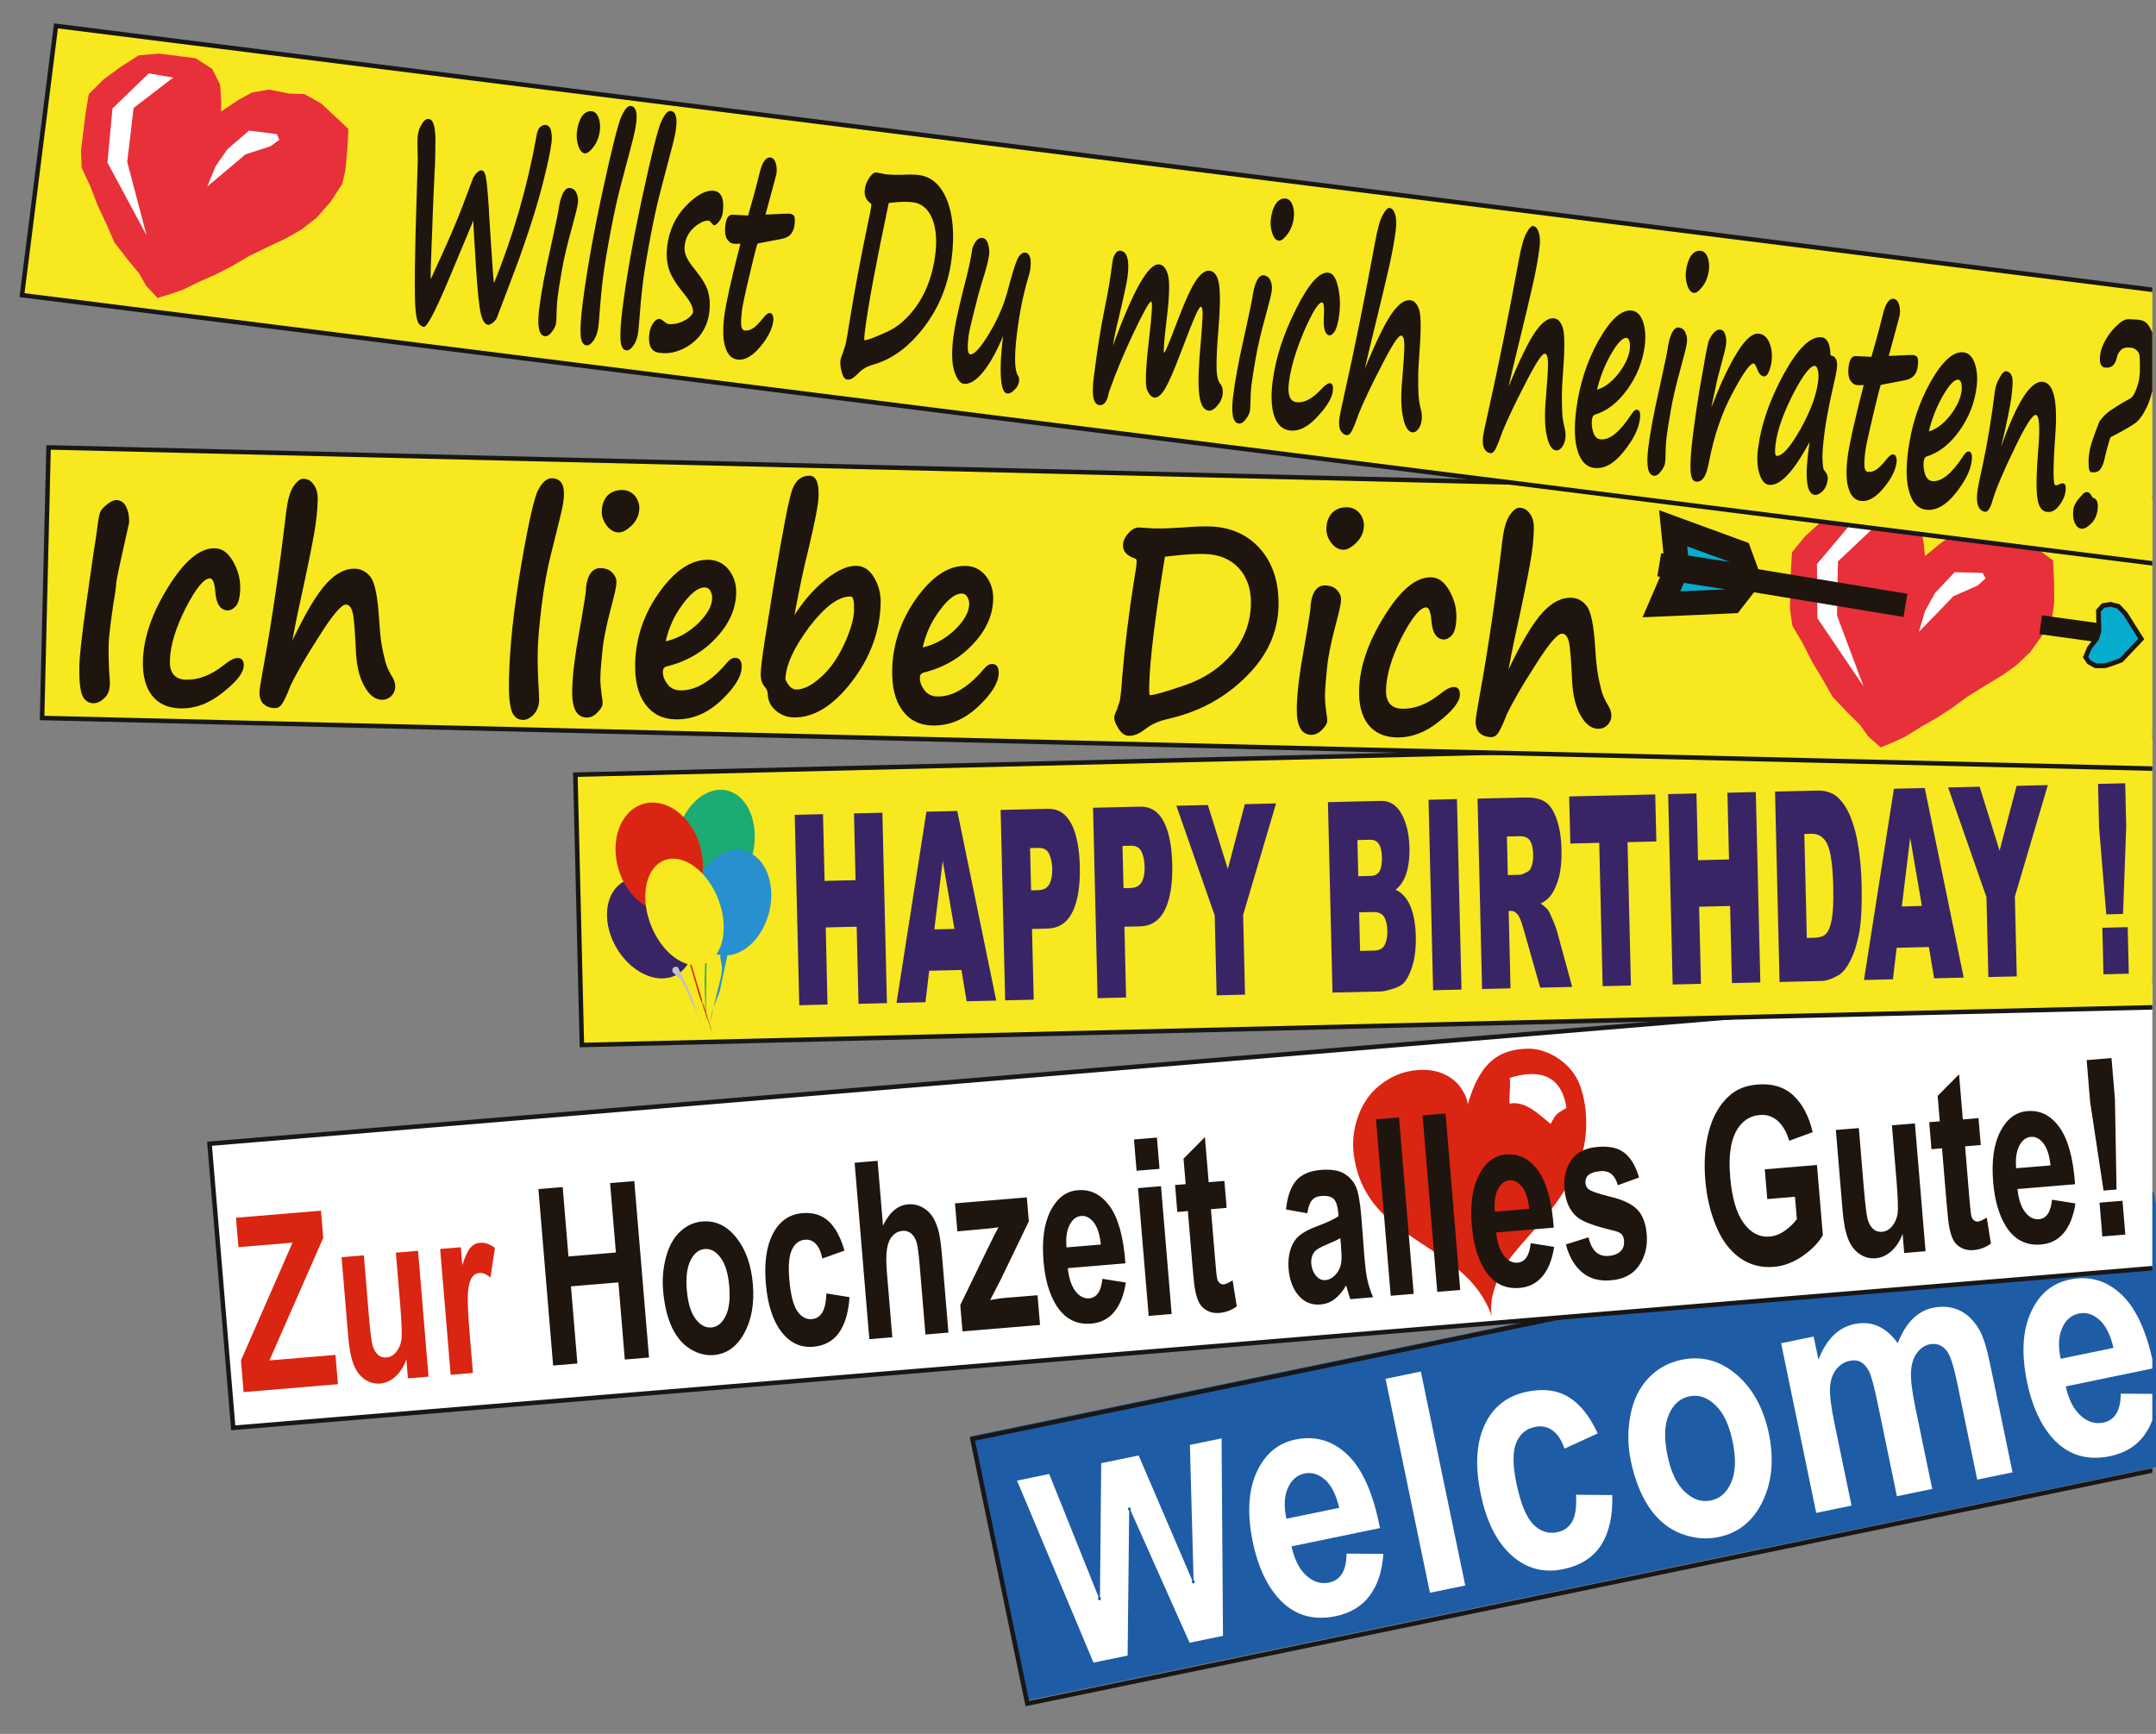 <?xml version="1.0" encoding="UTF-8" standalone="no"?>
<!DOCTYPE svg PUBLIC "-//W3C//DTD SVG 1.1//EN" "http://www.w3.org/Graphics/SVG/1.1/DTD/svg11.dtd">
<svg width="100%" height="100%" viewBox="0 0 230 185" version="1.1" xmlns="http://www.w3.org/2000/svg" xmlns:xlink="http://www.w3.org/1999/xlink" xml:space="preserve" xmlns:serif="http://www.serif.com/" style="fill-rule:evenodd;clip-rule:evenodd;stroke-miterlimit:10;">
    <rect x="0" y="0" width="230" height="185" fill="#808080" stroke="none"/>
    <g transform="matrix(1,0,0,1,103.536,155.378)">
        <path d="M0,-2.129L5.837,26.098L126.503,1.146L126.503,-26.743L126.196,-28.227L0,-2.129Z" style="fill:rgb(31,92,166);fill-rule:nonzero;"/>
    </g>
    <g id="ArtBoard1" transform="matrix(3.189,0,0,2.559,0,0)">
        <rect x="0" y="0" width="72" height="72" style="fill:none;"/>
        <clipPath id="_clip1">
            <rect x="0" y="0" width="72" height="72"/>
        </clipPath>
        <g clip-path="url(#_clip1)">
            <g transform="matrix(0.314,0,0,0.391,-14.085,-119.593)">
                <clipPath id="_clip2">
                    <rect x="46.213" y="304.02" width="228.748" height="188.995" clip-rule="nonzero"/>
                </clipPath>
                <g clip-path="url(#_clip2)">
                    <g transform="matrix(0.979,-0.203,-0.203,-0.979,149.61,472.696)">
                        <rect x="1.584" y="-15.479" width="128.865" height="28.827" style="fill:none;stroke:rgb(24,23,21);stroke-width:0.48px;"/>
                    </g>
                    <g transform="matrix(1,0,0,1,188.314,466.114)">
                        <path d="M0,5.424L3.917,5.445C3.796,7.297 3.31,8.786 2.457,9.914C1.61,11.047 0.401,11.77 -1.162,12.095C-3.634,12.604 -5.677,11.962 -7.287,10.144C-8.567,8.694 -9.467,6.71 -9.987,4.204C-10.605,1.201 -10.475,-1.276 -9.595,-3.228C-8.714,-5.179 -7.334,-6.352 -5.448,-6.743C-3.333,-7.18 -1.482,-6.636 0.113,-5.108C1.703,-3.58 2.849,-0.981 3.557,2.699L-5.869,4.65C-5.551,6.066 -5.021,7.106 -4.277,7.769C-3.534,8.444 -2.726,8.688 -1.861,8.506C-1.273,8.383 -0.82,8.081 -0.503,7.593C-0.186,7.094 -0.015,6.37 0,5.424M-0.787,0.542C-1.104,-0.84 -1.599,-1.837 -2.283,-2.446C-2.965,-3.056 -3.694,-3.285 -4.465,-3.125C-5.285,-2.953 -5.882,-2.43 -6.26,-1.556C-6.638,-0.692 -6.688,0.396 -6.412,1.702L-0.787,0.542Z" style="fill:white;fill-rule:nonzero;"/>
                    </g>
                    <g transform="matrix(-0.203,-0.979,-0.979,0.203,208.165,461.048)">
                        <rect x="-12.133" y="9.878" width="23.303" height="3.84" style="fill:white;"/>
                    </g>
                    <g transform="matrix(1,0,0,1,215.068,468.813)">
                        <path d="M0,-10.092L-3.535,-8.474C-3.854,-9.392 -4.284,-10.041 -4.826,-10.427C-5.369,-10.812 -5.989,-10.937 -6.69,-10.786C-7.632,-10.593 -8.291,-10.028 -8.682,-9.091C-9.069,-8.149 -9.062,-6.712 -8.662,-4.783C-8.219,-2.636 -7.62,-1.177 -6.873,-0.407C-6.122,0.355 -5.273,0.641 -4.315,0.443C-3.598,0.297 -3.069,-0.082 -2.719,-0.693C-2.37,-1.305 -2.236,-2.263 -2.307,-3.553L1.554,-3.522C1.615,-1.287 1.213,0.5 0.356,1.824C-0.506,3.154 -1.851,4.003 -3.683,4.381C-5.762,4.811 -7.592,4.324 -9.171,2.912C-10.757,1.497 -11.853,-0.689 -12.461,-3.646C-13.08,-6.628 -12.939,-9.083 -12.045,-11.003C-11.146,-12.928 -9.643,-14.106 -7.525,-14.545C-5.794,-14.903 -4.317,-14.711 -3.101,-13.974C-1.882,-13.236 -0.852,-11.941 0,-10.092" style="fill:white;fill-rule:nonzero;"/>
                    </g>
                    <g transform="matrix(1,0,0,1,218.585,458.883)">
                        <path d="M0,2.696C-0.328,1.11 -0.335,-0.496 -0.031,-2.112C0.278,-3.723 0.916,-5.042 1.883,-6.058C2.85,-7.074 4.028,-7.73 5.425,-8.018C7.569,-8.461 9.521,-7.936 11.263,-6.446C13.007,-4.947 14.157,-2.847 14.721,-0.128C15.282,2.604 15.057,5.014 14.046,7.104C13.029,9.195 11.469,10.452 9.36,10.886C8.055,11.157 6.739,11.042 5.399,10.537C4.063,10.033 2.933,9.119 2.016,7.799C1.107,6.475 0.429,4.779 0,2.696M3.91,2.152C4.281,3.95 4.899,5.253 5.771,6.068C6.634,6.885 7.558,7.192 8.543,6.987C9.522,6.783 10.249,6.136 10.714,5.048C11.187,3.952 11.231,2.501 10.854,0.683C10.489,-1.084 9.876,-2.383 9.005,-3.197C8.148,-4.016 7.226,-4.322 6.247,-4.119C5.261,-3.918 4.533,-3.268 4.063,-2.175C3.589,-1.082 3.539,0.364 3.91,2.152" style="fill:white;fill-rule:nonzero;"/>
                    </g>
                    <g transform="matrix(1,0,0,1,234.608,463.204)">
                        <path d="M0,-14.103L3.468,-14.819L3.979,-12.351C4.821,-14.526 6.102,-15.795 7.816,-16.149C8.724,-16.338 9.564,-16.263 10.333,-15.924C11.101,-15.585 11.797,-14.978 12.43,-14.103C12.851,-15.196 13.377,-16.057 14,-16.681C14.627,-17.307 15.35,-17.707 16.169,-17.879C17.211,-18.093 18.155,-18 18.989,-17.612C19.82,-17.225 20.524,-16.54 21.099,-15.572C21.52,-14.853 21.907,-13.628 22.263,-11.901L24.654,-0.334L20.894,0.442L18.756,-9.899C18.381,-11.694 18.017,-12.826 17.646,-13.295C17.16,-13.903 16.553,-14.134 15.83,-13.986C15.3,-13.879 14.85,-13.572 14.47,-13.063C14.093,-12.561 13.882,-11.889 13.84,-11.056C13.797,-10.224 13.949,-8.957 14.299,-7.254L16.099,1.433L12.337,2.213L10.285,-7.706C9.922,-9.466 9.619,-10.586 9.383,-11.068C9.144,-11.554 8.854,-11.889 8.524,-12.081C8.188,-12.273 7.783,-12.322 7.299,-12.22C6.717,-12.1 6.238,-11.797 5.859,-11.299C5.474,-10.806 5.263,-10.163 5.212,-9.371C5.168,-8.577 5.321,-7.319 5.683,-5.58L7.502,3.21L3.741,3.99L0,-14.103Z" style="fill:white;fill-rule:nonzero;"/>
                    </g>
                    <g transform="matrix(1,0,0,1,270.797,449.054)">
                        <path d="M0,5.425L3.92,5.448C3.798,7.297 3.313,8.783 2.46,9.914C1.613,11.044 0.403,11.77 -1.157,12.095C-3.632,12.604 -5.673,11.961 -7.288,10.147C-8.562,8.694 -9.465,6.71 -9.983,4.204C-10.604,1.201 -10.474,-1.275 -9.589,-3.225C-8.713,-5.18 -7.329,-6.352 -5.445,-6.738C-3.329,-7.179 -1.479,-6.635 0.116,-5.104C1.703,-3.581 2.852,-0.979 3.56,2.699L-5.868,4.653C-5.549,6.067 -5.019,7.106 -4.272,7.772C-3.528,8.444 -2.723,8.688 -1.857,8.51C-1.27,8.386 -0.813,8.081 -0.501,7.591C-0.181,7.096 -0.013,6.372 0,5.425M-0.782,0.541C-1.099,-0.842 -1.597,-1.837 -2.279,-2.446C-2.963,-3.055 -3.692,-3.282 -4.459,-3.122C-5.283,-2.953 -5.88,-2.429 -6.256,-1.556C-6.635,-0.688 -6.684,0.403 -6.406,1.705L-0.782,0.541Z" style="fill:white;fill-rule:nonzero;"/>
                    </g>
                    <g transform="matrix(1,0,0,1,161.353,459.245)">
                        <path d="M0,23.912L-8.146,4.505L-4.718,3.797L0.55,16.943C0.484,16.975 0.463,17.034 0.48,17.126C0.5,17.214 0.587,17.287 0.672,17.269C0.757,17.247 0.808,17.143 0.791,17.059C0.774,16.977 0.729,16.937 0.688,16.914L0.822,2.648L4.811,1.823L10.526,15.16C10.47,15.211 10.456,15.252 10.473,15.328C10.49,15.406 10.577,15.49 10.663,15.471C10.75,15.453 10.811,15.351 10.785,15.267C10.756,15.18 10.73,15.158 10.663,15.133L10.27,0.697L13.646,0L13.797,21.06L10.236,21.794L3.947,7.675C3.984,7.634 4.002,7.573 3.987,7.511C3.971,7.419 3.892,7.354 3.808,7.364L3.805,7.356L3.806,7.364L3.801,7.364C3.715,7.387 3.657,7.475 3.678,7.573C3.697,7.643 3.744,7.696 3.803,7.714L3.636,23.163L0,23.912Z" style="fill:white;fill-rule:nonzero;"/>
                    </g>
                    <g transform="matrix(0.997,-0.083,-0.083,-0.997,67.01,436.633)">
                        <rect x="0.9" y="-21.627" width="209.539" height="30.384" style="fill:white;stroke:rgb(24,23,21);stroke-width:0.48px;"/>
                    </g>
                    <g transform="matrix(1,0,0,1,201.232,440.307)">
                        <path d="M0,-16.682C-0.1,-17.57 -0.732,-18.563 -1.304,-19.093C-2.216,-19.934 -3.311,-20.292 -4.418,-20.345C-6.422,-20.445 -8.243,-19.774 -9.807,-18.345C-11.471,-16.825 -12.482,-14.032 -12.16,-11.428C-10.963,-1.74 -0.242,-2.187 2.564,5.943C2.096,3.657 3.622,0.77 4.869,-0.744C7.656,-4.129 9.725,-5.796 11.761,-10.273C12.813,-12.586 12.908,-16.073 11.964,-18.664C11.069,-21.128 8.511,-22.625 6.471,-22.616C3,-22.594 1.179,-20.781 0,-16.682" style="fill:rgb(217,37,17);"/>
                    </g>
                    <g transform="matrix(1,0,0,1,103.784,418.692)">
                        <path d="M0,32.787L-1.567,13.973L1.019,13.758L1.634,21.158L6.687,20.736L6.07,13.334L8.647,13.12L10.218,31.933L7.637,32.147L6.955,23.922L1.9,24.343L2.585,32.572L0,32.787ZM11.713,24.751C11.616,23.556 11.721,22.379 12.026,21.223C12.335,20.072 12.832,19.167 13.517,18.521C14.201,17.867 14.998,17.503 15.907,17.427C17.304,17.308 18.508,17.883 19.516,19.147C20.522,20.415 21.108,22.067 21.28,24.113C21.452,26.173 21.142,27.92 20.354,29.353C19.563,30.788 18.483,31.554 17.111,31.671C16.26,31.737 15.43,31.528 14.612,31.024C13.795,30.526 13.14,29.746 12.648,28.689C12.158,27.632 11.844,26.319 11.713,24.751M14.242,24.737C14.355,26.089 14.657,27.107 15.154,27.786C15.65,28.469 16.218,28.782 16.857,28.728C17.497,28.678 18.004,28.27 18.373,27.516C18.749,26.764 18.88,25.707 18.763,24.335C18.653,23.001 18.353,21.988 17.856,21.308C17.362,20.623 16.799,20.309 16.159,20.362C15.521,20.417 15.011,20.819 14.639,21.573C14.261,22.331 14.13,23.386 14.242,24.737M31.038,20.534L28.678,21.375C28.539,20.674 28.308,20.151 27.991,19.818C27.672,19.482 27.284,19.332 26.828,19.371C26.215,19.424 25.759,19.775 25.447,20.425C25.132,21.074 25.038,22.128 25.162,23.583C25.296,25.197 25.574,26.327 25.999,26.961C26.423,27.599 26.944,27.891 27.565,27.837C28.033,27.8 28.397,27.573 28.659,27.158C28.926,26.744 29.076,26.058 29.12,25.097L31.576,25.498C31.462,27.148 31.083,28.418 30.445,29.301C29.804,30.196 28.893,30.686 27.697,30.788C26.345,30.899 25.215,30.362 24.306,29.171C23.396,27.982 22.848,26.27 22.662,24.045C22.473,21.8 22.734,20.012 23.437,18.693C24.138,17.37 25.179,16.652 26.557,16.537C27.683,16.442 28.607,16.726 29.333,17.386C30.058,18.045 30.627,19.095 31.038,20.534M34.566,10.956L35.144,17.873C35.823,16.453 36.708,15.688 37.808,15.6C38.369,15.552 38.887,15.667 39.371,15.935C39.847,16.202 40.224,16.57 40.493,17.028C40.761,17.493 40.962,18.008 41.095,18.582C41.229,19.155 41.348,20.058 41.448,21.279L42.115,29.275L39.668,29.481L39.066,22.274C38.948,20.849 38.824,19.947 38.698,19.567C38.571,19.191 38.382,18.903 38.131,18.695C37.876,18.486 37.572,18.394 37.218,18.426C36.812,18.461 36.46,18.635 36.167,18.956C35.868,19.269 35.669,19.728 35.572,20.329C35.471,20.927 35.469,21.8 35.566,22.946L36.136,29.775L33.688,29.978L32.12,11.164L34.566,10.956ZM43.614,29.147L43.377,26.339L46.359,20.188C46.848,19.179 47.212,18.465 47.451,18.041C47.169,18.09 46.797,18.135 46.333,18.183L43.066,18.482L42.814,15.494L50.468,14.856L50.679,17.413L47.644,23.71L46.562,25.805C47.236,25.684 47.656,25.62 47.818,25.604L51.609,25.291L51.874,28.461L43.614,29.147ZM58.52,23.54L61.011,23.937C60.805,25.283 60.396,26.327 59.775,27.07C59.157,27.819 58.338,28.231 57.322,28.318C55.71,28.451 54.458,27.776 53.554,26.29C52.841,25.104 52.401,23.559 52.247,21.675C52.057,19.412 52.313,17.608 53.005,16.263C53.703,14.915 54.662,14.192 55.888,14.092C57.268,13.974 58.405,14.556 59.316,15.83C60.223,17.103 60.772,19.122 60.972,21.888L54.833,22.402C54.943,23.47 55.208,24.284 55.638,24.847C56.06,25.408 56.561,25.667 57.121,25.62C57.506,25.587 57.814,25.408 58.052,25.077C58.288,24.747 58.444,24.235 58.52,23.54M58.353,19.885C58.247,18.839 58.001,18.058 57.608,17.546C57.216,17.034 56.767,16.797 56.268,16.836C55.733,16.885 55.316,17.209 55.017,17.812C54.716,18.412 54.605,19.203 54.696,20.19L58.353,19.885ZM62.157,12.017L61.881,8.682L64.326,8.478L64.604,11.815L62.157,12.017ZM63.448,27.497L62.313,13.869L64.761,13.663L65.897,27.293L63.448,27.497ZM71.514,13.102L71.753,15.974L70.078,16.116L70.538,21.61C70.63,22.719 70.701,23.37 70.749,23.548C70.796,23.729 70.881,23.875 71.006,23.986C71.124,24.094 71.273,24.144 71.431,24.131C71.662,24.113 71.978,23.967 72.391,23.704L72.832,26.479C72.292,26.887 71.663,27.121 70.941,27.182C70.501,27.217 70.094,27.142 69.72,26.957C69.348,26.766 69.066,26.502 68.871,26.173C68.677,25.84 68.523,25.379 68.408,24.796C68.319,24.382 68.225,23.534 68.12,22.261L67.624,16.319L66.499,16.413L66.26,13.538L67.389,13.446L67.161,10.732L69.439,8.428L69.841,13.237L71.514,13.102ZM80.348,16.551L78.077,16.143C78.218,14.802 78.566,13.797 79.122,13.112C79.686,12.428 80.56,12.033 81.76,11.933C82.854,11.843 83.685,11.967 84.25,12.306C84.816,12.642 85.231,13.091 85.502,13.659C85.768,14.227 85.966,15.293 86.098,16.857L86.421,21.072C86.521,22.268 86.631,23.151 86.761,23.712C86.886,24.272 87.085,24.874 87.353,25.504L84.93,25.709C84.847,25.471 84.738,25.123 84.605,24.66C84.55,24.45 84.507,24.315 84.483,24.243C84.113,24.878 83.706,25.363 83.254,25.707C82.803,26.042 82.308,26.233 81.766,26.276C80.816,26.356 80.029,26.042 79.421,25.326C78.806,24.609 78.454,23.671 78.355,22.506C78.29,21.739 78.358,21.043 78.555,20.415C78.757,19.787 79.069,19.299 79.493,18.94C79.915,18.586 80.543,18.248 81.37,17.939C82.486,17.528 83.255,17.164 83.672,16.853L83.644,16.494C83.586,15.8 83.427,15.318 83.176,15.04C82.916,14.768 82.468,14.657 81.82,14.708C81.383,14.745 81.054,14.901 80.832,15.174C80.607,15.445 80.447,15.902 80.348,16.551M83.866,19.203C83.568,19.383 83.087,19.61 82.425,19.881C81.766,20.151 81.338,20.397 81.146,20.619C80.855,20.981 80.731,21.416 80.771,21.928C80.816,22.435 80.979,22.86 81.264,23.204C81.551,23.552 81.89,23.71 82.285,23.679C82.728,23.64 83.13,23.39 83.497,22.933C83.767,22.584 83.927,22.169 83.979,21.686C84.021,21.375 83.997,20.788 83.929,19.922L83.866,19.203ZM89.234,25.348L87.667,6.533L90.116,6.325L91.682,25.144L89.234,25.348ZM94.194,24.934L92.624,6.118L95.075,5.913L96.64,24.731L94.194,24.934ZM104.149,19.738L106.643,20.134C106.438,21.477 106.026,22.521 105.404,23.266C104.787,24.014 103.969,24.429 102.953,24.512C101.343,24.644 100.088,23.973 99.185,22.486C98.473,21.299 98.034,19.758 97.877,17.867C97.688,15.606 97.942,13.805 98.639,12.459C99.334,11.111 100.293,10.388 101.521,10.286C102.897,10.173 104.036,10.752 104.949,12.023C105.854,13.299 106.404,15.318 106.603,18.084L100.467,18.596C100.573,19.664 100.838,20.479 101.266,21.043C101.692,21.604 102.19,21.862 102.755,21.817C103.14,21.782 103.445,21.604 103.681,21.275C103.917,20.942 104.075,20.431 104.149,19.738M103.987,16.081C103.881,15.036 103.633,14.255 103.237,13.744C102.845,13.225 102.396,12.989 101.899,13.034C101.362,13.077 100.948,13.407 100.647,14.008C100.345,14.603 100.24,15.398 100.327,16.382L103.987,16.081ZM107.894,19.875L110.302,19.116C110.468,19.81 110.721,20.325 111.075,20.662C111.424,21.001 111.884,21.148 112.462,21.098C113.095,21.047 113.559,20.835 113.847,20.462C114.041,20.21 114.123,19.877 114.09,19.476C114.066,19.199 113.989,18.975 113.859,18.808C113.72,18.646 113.434,18.512 112.999,18.402C110.971,17.928 109.67,17.446 109.096,16.956C108.305,16.284 107.853,15.289 107.744,13.98C107.646,12.804 107.88,11.778 108.444,10.927C109.008,10.067 109.96,9.582 111.289,9.474C112.557,9.365 113.524,9.594 114.189,10.151C114.855,10.707 115.354,11.569 115.688,12.738L113.43,13.559C113.287,13.038 113.064,12.646 112.767,12.389C112.465,12.125 112.059,12.017 111.548,12.06C110.903,12.117 110.454,12.286 110.195,12.576C110.028,12.779 109.955,13.034 109.98,13.33C110.001,13.593 110.101,13.797 110.282,13.961C110.521,14.186 111.31,14.458 112.649,14.79C113.993,15.113 114.942,15.571 115.516,16.165C116.083,16.764 116.409,17.636 116.507,18.782C116.611,20.029 116.346,21.137 115.71,22.095C115.077,23.05 114.066,23.587 112.679,23.7C111.414,23.807 110.39,23.513 109.589,22.82C108.793,22.132 108.229,21.148 107.894,19.875M129.349,15.036L129.087,11.866L134.645,11.402L135.272,18.897C134.794,19.717 134.067,20.456 133.089,21.131C132.112,21.8 131.098,22.179 130.048,22.265C128.712,22.379 127.513,22.065 126.45,21.322C125.388,20.576 124.541,19.459 123.915,17.965C123.285,16.469 122.896,14.823 122.748,13.016C122.583,11.058 122.719,9.291 123.149,7.722C123.58,6.153 124.299,4.917 125.31,4.016C126.072,3.322 127.068,2.925 128.285,2.823C129.871,2.691 131.152,3.079 132.126,3.98C133.1,4.891 133.784,6.194 134.187,7.902L131.683,8.821C131.424,7.912 131.023,7.209 130.485,6.717C129.94,6.224 129.301,6.007 128.562,6.069C127.43,6.163 126.579,6.764 125.999,7.869C125.42,8.983 125.224,10.568 125.395,12.642C125.579,14.87 126.056,16.519 126.823,17.581C127.589,18.644 128.521,19.124 129.61,19.036C130.152,18.987 130.682,18.788 131.201,18.43C131.716,18.072 132.15,17.653 132.503,17.18L132.302,14.792L129.349,15.036ZM143.939,20.788L143.77,18.745C143.494,19.5 143.096,20.112 142.586,20.58C142.068,21.039 141.505,21.299 140.896,21.349C140.273,21.402 139.702,21.248 139.174,20.888C138.646,20.526 138.241,19.99 137.963,19.281C137.679,18.574 137.485,17.575 137.377,16.294L136.657,7.669L139.105,7.468L139.625,13.724C139.789,15.645 139.929,16.816 140.057,17.242C140.184,17.661 140.375,17.99 140.635,18.224C140.892,18.461 141.209,18.557 141.574,18.527C141.995,18.49 142.355,18.293 142.655,17.928C142.959,17.559 143.146,17.127 143.23,16.613C143.31,16.102 143.269,14.87 143.107,12.919L142.628,7.172L145.078,6.966L146.212,20.596L143.939,20.788ZM151.856,6.401L152.097,9.275L150.426,9.416L150.878,14.911C150.976,16.022 151.044,16.67 151.089,16.849C151.141,17.032 151.223,17.174 151.347,17.287C151.469,17.397 151.614,17.446 151.775,17.433C152.003,17.417 152.323,17.267 152.734,17.007L153.176,19.781C152.633,20.19 152.005,20.425 151.283,20.481C150.843,20.516 150.438,20.442 150.062,20.255C149.689,20.07 149.408,19.805 149.213,19.474C149.019,19.14 148.867,18.68 148.751,18.096C148.669,17.683 148.567,16.834 148.462,15.559L147.967,9.622L146.842,9.717L146.604,6.84L147.729,6.746L147.503,4.035L149.782,1.729L150.184,6.545L151.856,6.401ZM159.688,15.107L162.181,15.502C161.976,16.848 161.563,17.891 160.942,18.639C160.33,19.387 159.507,19.797 158.493,19.883C156.882,20.014 155.625,19.344 154.724,17.859C154.014,16.67 153.573,15.127 153.418,13.237C153.227,10.978 153.483,9.176 154.178,7.828C154.874,6.482 155.83,5.759 157.057,5.657C158.437,5.54 159.577,6.122 160.487,7.395C161.393,8.668 161.947,10.687 162.142,13.454L156.007,13.967C156.113,15.032 156.38,15.851 156.807,16.409C157.229,16.974 157.732,17.232 158.293,17.185C158.677,17.154 158.985,16.974 159.221,16.644C159.458,16.313 159.617,15.8 159.688,15.107M159.528,11.45C159.419,10.403 159.171,9.626 158.78,9.112C158.385,8.598 157.938,8.362 157.439,8.403C156.903,8.447 156.487,8.774 156.188,9.377C155.887,9.976 155.779,10.769 155.865,11.751L159.528,11.45ZM165.174,14.133L163.741,4.633L163.376,0.22L166.023,0L166.391,4.415L166.559,14.016L165.174,14.133ZM165.047,19.024L164.747,15.42L167.195,15.217L167.495,18.823L165.047,19.024Z" style="fill:rgb(30,21,14);"/>
                    </g>
                    <g transform="matrix(1,0,0,1,70.81,434.966)">
                        <path d="M0,19.345L-0.282,15.969L5.212,3.411L-0.55,3.891L-0.812,0.754L8.241,0L8.481,2.905L2.75,15.969L9.787,15.381L10.049,18.504L0,19.345ZM17.506,17.882L17.338,15.873C17.068,16.614 16.688,17.215 16.191,17.675C15.692,18.128 15.15,18.382 14.559,18.432C13.958,18.483 13.4,18.329 12.891,17.977C12.379,17.62 11.987,17.092 11.716,16.394C11.44,15.696 11.252,14.711 11.145,13.449L10.437,4.958L12.808,4.761L13.32,10.927C13.479,12.817 13.619,13.967 13.745,14.391C13.864,14.802 14.05,15.126 14.304,15.356C14.554,15.588 14.857,15.685 15.212,15.654C15.618,15.62 15.966,15.428 16.262,15.07C16.55,14.705 16.736,14.276 16.81,13.775C16.887,13.268 16.849,12.056 16.69,10.135L16.22,4.478L18.584,4.279L19.701,17.699L17.506,17.882ZM24.431,17.305L22.059,17.502L20.939,4.084L23.142,3.901L23.299,5.809C23.601,4.874 23.891,4.248 24.168,3.94C24.445,3.63 24.772,3.454 25.156,3.425C25.699,3.378 26.234,3.56 26.773,3.965L26.297,7.123C25.866,6.772 25.48,6.608 25.136,6.635C24.803,6.662 24.534,6.821 24.326,7.116C24.117,7.407 23.98,7.917 23.907,8.643C23.835,9.371 23.892,10.876 24.084,13.158L24.431,17.305Z" style="fill:rgb(217,37,17);"/>
                    </g>
                    <g transform="matrix(-0.748,0.663,0.663,0.748,212.269,422.415)">
                        <path d="M3.85,-5.564C1.501,-4.511 -0.772,-2.56 1.455,0.842C2.59,0.659 2.58,0.493 3.85,1.012C4.108,-0.597 4.201,-2.642 5.69,-3.527C5.076,-4.301 4.447,-4.727 3.85,-5.564" style="fill:white;"/>
                    </g>
                    <g transform="matrix(1,-0.024,-0.024,-1,105.885,390.494)">
                        <rect x="0.318" y="-26.813" width="169.525" height="28.827" style="fill:rgb(247,232,32);stroke:rgb(24,23,21);stroke-width:0.48px;"/>
                    </g>
                    <g transform="matrix(1,0,0,1,129.523,412.834)">
                        <path d="M0,-20.079L3.014,-20.152L3.182,-13.034L6.482,-13.112L6.313,-20.232L9.34,-20.303L9.824,0.001L6.796,0.075L6.6,-8.15L3.303,-8.072L3.494,0.151L0.484,0.224L0,-20.079Z" style="fill:rgb(57,37,102);fill-rule:nonzero;"/>
                    </g>
                    <g transform="matrix(1,0,0,1,146.539,400.237)">
                        <path d="M0,4.683L-1.25,-2.581L-2.142,4.732L0,4.683ZM0.745,9.063L-2.69,9.143L-3.088,12.5L-6.169,12.576L-2.986,-7.815L0.302,-7.893L4.451,12.323L1.3,12.399L0.745,9.063Z" style="fill:rgb(57,37,102);fill-rule:nonzero;"/>
                    </g>
                    <g transform="matrix(1,0,0,1,154.705,403.816)">
                        <path d="M0,-3.009L0.735,-3.025C1.311,-3.034 1.716,-3.243 1.951,-3.676C2.169,-4.108 2.267,-4.648 2.252,-5.303C2.238,-5.927 2.129,-6.462 1.911,-6.91C1.699,-7.361 1.313,-7.547 0.752,-7.537L-0.106,-7.514L0,-3.009ZM-3.246,-11.583L1.773,-11.702C2.863,-11.73 3.694,-11.21 4.267,-10.147C4.836,-9.081 5.147,-7.528 5.193,-5.541C5.24,-3.5 4.98,-1.874 4.422,-0.729C3.847,0.449 2.962,1.038 1.748,1.065L0.098,1.107L0.28,8.649L-2.765,8.721L-3.246,-11.583Z" style="fill:rgb(57,37,102);fill-rule:nonzero;"/>
                    </g>
                    <g transform="matrix(1,0,0,1,164.552,403.584)">
                        <path d="M0,-3.007L0.734,-3.025C1.307,-3.038 1.712,-3.246 1.951,-3.68C2.172,-4.109 2.267,-4.653 2.248,-5.303C2.235,-5.928 2.126,-6.463 1.913,-6.911C1.695,-7.362 1.309,-7.55 0.752,-7.534L-0.11,-7.517L0,-3.007ZM-3.246,-11.585L1.771,-11.702C2.861,-11.728 3.693,-11.209 4.265,-10.146C4.835,-9.08 5.145,-7.528 5.191,-5.544C5.241,-3.498 4.978,-1.877 4.422,-0.731C3.846,0.446 2.96,1.036 1.747,1.065L0.096,1.104L0.275,8.647L-2.766,8.721L-3.246,-11.585Z" style="fill:rgb(57,37,102);fill-rule:nonzero;"/>
                    </g>
                    <g transform="matrix(1,0,0,1,170.185,411.753)">
                        <path d="M0,-19.966L3.353,-20.046L5.479,-13.226L7.293,-20.136L10.619,-20.216L7.11,-8.33L7.31,0.178L4.283,0.25L4.084,-8.26L0,-19.966Z" style="fill:rgb(57,37,102);fill-rule:nonzero;"/>
                    </g>
                    <g transform="matrix(1,0,0,1,189.754,395.69)">
                        <path d="M0,11.575L1.539,11.542C2.057,11.528 2.421,11.321 2.615,10.953C2.823,10.548 2.92,10.036 2.905,9.383C2.892,8.788 2.773,8.308 2.559,7.943C2.333,7.607 1.959,7.419 1.425,7.43L-0.101,7.464L0,11.575ZM-0.193,3.611L1.117,3.58C1.595,3.568 1.918,3.389 2.086,3.05C2.271,2.702 2.338,2.217 2.326,1.594C2.313,1 2.219,0.515 2.02,0.21C1.836,-0.126 1.501,-0.289 1.052,-0.279L-0.282,-0.243L-0.193,3.611ZM-3.424,-4.286L2.224,-4.421C3.163,-4.443 3.896,-3.978 4.424,-3.022C4.956,-2.044 5.226,-0.86 5.261,0.557C5.289,1.779 5.137,2.802 4.804,3.662C4.57,4.231 4.228,4.694 3.785,5.049C4.488,5.374 5.02,5.983 5.368,6.828C5.714,7.668 5.905,8.741 5.938,10.018C5.96,11.072 5.878,12.036 5.661,12.864C5.437,13.719 5.139,14.382 4.742,14.9C4.49,15.189 4.115,15.431 3.611,15.58C2.938,15.794 2.487,15.889 2.271,15.899L-2.94,16.018L-3.424,-4.286Z" style="fill:rgb(57,37,102);fill-rule:nonzero;"/>
                    </g>
                    <g transform="matrix(1,-0.024,-0.024,-1,196.807,391.195)">
                        <rect x="0.241" y="-20.272" width="3.025" height="20.311" style="fill:rgb(57,37,102);"/>
                    </g>
                    <g transform="matrix(1,0,0,1,205.493,403.038)">
                        <path d="M0,-3.86L1.283,-3.889C1.416,-3.891 1.676,-3.986 2.066,-4.191C2.27,-4.281 2.427,-4.486 2.542,-4.828C2.656,-5.171 2.715,-5.569 2.702,-6.023C2.688,-6.673 2.584,-7.158 2.368,-7.521C2.155,-7.854 1.784,-8.014 1.239,-8.001L-0.097,-7.971L0,-3.86ZM-2.742,8.292L-3.224,-12.011L1.808,-12.131C2.735,-12.152 3.464,-12.002 3.962,-11.673C4.462,-11.373 4.87,-10.756 5.194,-9.856C5.512,-8.957 5.688,-7.88 5.719,-6.577C5.746,-5.441 5.663,-4.478 5.452,-3.647C5.235,-2.847 4.938,-2.163 4.543,-1.64C4.289,-1.322 3.94,-1.034 3.498,-0.821C3.87,-0.573 4.134,-0.327 4.307,-0.103C4.418,0.063 4.589,0.427 4.807,0.962C5.041,1.494 5.188,1.918 5.26,2.201L6.859,8.066L3.45,8.146L1.696,1.973C1.472,1.184 1.281,0.652 1.112,0.427C0.885,0.121 0.638,-0.045 0.364,-0.037L0.091,-0.031L0.288,8.218L-2.742,8.292Z" style="fill:rgb(57,37,102);fill-rule:nonzero;"/>
                    </g>
                    <g transform="matrix(1,0,0,1,212.033,410.81)">
                        <path d="M0,-20.016L9.164,-20.231L9.281,-15.214L6.215,-15.142L6.576,0.145L3.563,0.215L3.199,-15.068L0.119,-14.995L0,-20.016Z" style="fill:rgb(57,37,102);fill-rule:nonzero;"/>
                    </g>
                    <g transform="matrix(1,0,0,1,222.575,410.625)">
                        <path d="M0,-20.079L3.014,-20.151L3.184,-13.033L6.483,-13.111L6.315,-20.228L9.338,-20.301L9.821,0.001L6.794,0.073L6.601,-8.151L3.3,-8.071L3.494,0.153L0.48,0.222L0,-20.079Z" style="fill:rgb(57,37,102);fill-rule:nonzero;"/>
                    </g>
                    <g transform="matrix(1,0,0,1,237.083,405.93)">
                        <path d="M0,-11.134L0.264,-0.045L1.013,-0.065C1.638,-0.076 2.087,-0.231 2.342,-0.521C2.604,-0.808 2.797,-1.323 2.931,-2.064C3.063,-2.78 3.114,-3.974 3.077,-5.59C3.028,-7.742 2.816,-9.214 2.468,-10.001C2.108,-10.786 1.539,-11.169 0.762,-11.154L0,-11.134ZM-3.123,-15.656L1.364,-15.762C2.249,-15.783 2.965,-15.545 3.521,-15.075C4.078,-14.574 4.547,-13.878 4.922,-12.951C5.299,-12.023 5.585,-10.954 5.764,-9.71C5.956,-8.468 6.072,-7.162 6.104,-5.774C6.153,-3.619 6.072,-1.941 5.869,-0.718C5.647,0.479 5.347,1.482 4.942,2.284C4.539,3.115 4.102,3.664 3.63,3.934C2.97,4.316 2.376,4.529 1.846,4.543L-2.64,4.649L-3.123,-15.656Z" style="fill:rgb(57,37,102);fill-rule:nonzero;"/>
                    </g>
                    <g transform="matrix(1,0,0,1,249.607,397.79)">
                        <path d="M0,4.681L-1.249,-2.583L-2.139,4.736L0,4.681ZM0.747,9.06L-2.689,9.145L-3.088,12.502L-6.17,12.575L-2.982,-7.817L0.305,-7.894L4.455,12.321L1.302,12.399L0.747,9.06Z" style="fill:rgb(57,37,102);fill-rule:nonzero;"/>
                    </g>
                    <g transform="matrix(1,0,0,1,252.403,409.801)">
                        <path d="M0,-19.965L3.354,-20.045L5.481,-13.228L7.294,-20.137L10.621,-20.217L7.11,-8.33L7.312,0.181L4.285,0.252L4.084,-8.258L0,-19.965Z" style="fill:rgb(57,37,102);fill-rule:nonzero;"/>
                    </g>
                    <g transform="matrix(1,0,0,1,268.833,394.351)">
                        <path d="M0,10.446L2.699,10.38L2.818,15.343L0.117,15.408L0,10.446ZM-0.458,-4.894L2.435,-4.962L2.542,-0.341L2.203,8.973L0.416,9.018L-0.351,-0.272L-0.458,-4.894Z" style="fill:rgb(57,37,102);fill-rule:nonzero;"/>
                    </g>
                    <g transform="matrix(-0.964,-0.266,-0.266,0.964,117.991,400.959)">
                        <path d="M-1.563,-11.555C-3.866,-11.433 -5.737,-8.701 -5.735,-5.451C-5.736,-2.199 -3.869,0.334 -1.563,0.218C0.737,0.093 2.609,-2.64 2.606,-5.888C2.607,-9.141 0.737,-11.678 -1.563,-11.555" style="fill:rgb(28,171,115);"/>
                    </g>
                    <g transform="matrix(1,0,0,1,120.29,414.783)">
                        <path d="M0,-13.246L-0.185,-5.107L-0.234,-0.071C-0.224,0.002 -0.191,0.316 -0.054,0.178C-0.188,0.323 -0.234,0.006 -0.246,-0.071L-0.364,-4.1L-0.23,-9.182L-0.733,-13.055C-0.786,-13.258 -0.666,-13.462 -0.462,-13.517C-0.261,-13.569 -0.056,-13.448 0,-13.246" style="fill:rgb(29,171,111);"/>
                    </g>
                    <g transform="matrix(-0.961,-0.275,-0.275,0.961,119.747,406.963)">
                        <path d="M-1.571,-11.192C-3.867,-11.119 -5.73,-8.502 -5.732,-5.352C-5.732,-2.201 -3.868,0.294 -1.571,0.22C0.726,0.144 2.588,-2.469 2.589,-5.623C2.588,-8.77 0.726,-11.266 -1.571,-11.192" style="fill:rgb(41,144,207);"/>
                    </g>
                    <g transform="matrix(-0.844,0.536,0.536,0.844,119.288,407.271)">
                        <path d="M3.057,-10.526C5.354,-10.449 7.218,-7.835 7.218,-4.687C7.217,-1.534 5.356,0.963 3.057,0.889C0.76,0.813 -1.101,-1.802 -1.102,-4.953C-1.103,-8.107 0.76,-10.598 3.057,-10.526" style="fill:rgb(57,37,102);"/>
                    </g>
                    <g transform="matrix(1,0,0,1,122.334,415.305)">
                        <path d="M0,-7.488L-0.778,-3.813C-0.962,-3.261 -1.234,-2.629 -1.457,-1.982L-1.016,-3.89C-0.818,-4.689 -0.548,-5.492 -0.56,-6.317L-0.739,-7.324C-0.784,-7.527 -0.654,-7.729 -0.449,-7.776C-0.246,-7.817 -0.045,-7.69 0,-7.488M-1.457,-1.982C-1.645,-1.427 -1.797,-0.858 -1.821,-0.323C-1.81,-0.415 -1.796,-0.487 -1.792,-0.522L-1.457,-1.982ZM-1.821,-0.323C-1.83,-0.127 -1.821,0.065 -1.792,0.249C-1.778,0.324 -1.716,0.324 -1.665,0.308C-1.706,0.324 -1.744,0.329 -1.776,0.296C-1.871,0.182 -1.849,-0.113 -1.821,-0.323" style="fill:rgb(41,144,207);"/>
                    </g>
                    <g transform="matrix(-0.957,0.289,0.289,0.957,118.365,402.218)">
                        <path d="M1.713,-11.616C-0.784,-11.615 -2.809,-8.959 -2.808,-5.684C-2.806,-2.404 -0.785,0.251 1.713,0.253C4.208,0.252 6.234,-2.406 6.231,-5.679C6.233,-8.957 4.212,-11.616 1.713,-11.616" style="fill:rgb(217,37,17);"/>
                    </g>
                    <g transform="matrix(1,0,0,1,116.815,415.991)">
                        <path d="M0,-13.042L2.36,-5.074L3.883,-0.163C3.889,-0.155 4.054,0.231 4.146,0.065C4.056,0.237 3.878,-0.146 3.87,-0.159L2.498,-4.045L1.059,-8.966L-0.646,-12.65C-0.759,-12.829 -0.701,-13.062 -0.521,-13.169C-0.344,-13.279 -0.109,-13.22 0,-13.042" style="fill:rgb(217,37,17);"/>
                    </g>
                    <g transform="matrix(1,0,0,1,119.388,415.59)">
                        <path d="M0,-7.615L0.418,-3.923C0.421,-3.328 0.363,-2.636 0.361,-1.944L0.174,-3.923C0.107,-4.726 0.107,-5.554 -0.16,-6.316L-0.656,-7.239C-0.761,-7.42 -0.699,-7.648 -0.518,-7.754C-0.337,-7.86 -0.104,-7.797 0,-7.615M0.361,-1.944C0.361,-1.415 0.396,-0.886 0.521,-0.414C0.513,-0.474 0.503,-0.53 0.497,-0.561L0.361,-1.944ZM0.521,-0.414C0.579,-0.209 0.65,-0.007 0.743,0.175C0.772,0.241 0.832,0.238 0.884,0.204L0.887,0.204C0.846,0.234 0.811,0.245 0.769,0.214C0.634,0.12 0.561,-0.209 0.521,-0.414" style="fill:rgb(247,232,32);"/>
                    </g>
                    <g transform="matrix(1,0,0,1,117.105,415.548)">
                        <path d="M0,-6.502L1.463,-3.392C1.648,-2.845 1.808,-2.183 2.03,-1.552L1.227,-3.306C0.927,-3.986 0.678,-4.71 0.216,-5.287L-0.497,-5.932C-0.658,-6.067 -0.673,-6.306 -0.533,-6.467C-0.396,-6.625 -0.156,-6.639 0,-6.502M2.03,-1.552C2.174,-1.141 2.35,-0.74 2.569,-0.394C2.552,-0.431 2.533,-0.458 2.525,-0.478L2.03,-1.552ZM2.569,-0.394C2.687,-0.218 2.816,-0.05 2.961,0.088C3.006,0.137 3.056,0.115 3.09,0.078C3.066,0.109 3.042,0.129 2.997,0.117C2.835,0.072 2.659,-0.231 2.569,-0.394" style="fill:rgb(193,193,196);"/>
                    </g>
                    <g transform="matrix(-0.917,0.399,0.399,0.917,122.105,407.148)">
                        <path d="M2.355,-11.336C0.232,-11.444 -1.493,-8.885 -1.49,-5.619C-1.49,-2.357 0.232,0.38 2.355,0.489C4.482,0.598 6.205,-1.962 6.205,-5.226C6.204,-8.488 4.48,-11.227 2.355,-11.336" style="fill:rgb(247,232,32);"/>
                    </g>
                    <g transform="matrix(1,0.024,0.024,-1,50.475,350.855)">
                        <rect x="-0.377" y="-31.582" width="228.839" height="28.853" style="fill:rgb(247,232,32);stroke:rgb(24,23,21);stroke-width:0.48px;"/>
                    </g>
                    <g transform="matrix(1,0,0,1,57.635,374.045)">
                        <path d="M0,-8.046C-0.193,-7.184 -0.337,-6.474 -0.399,-5.963C-0.405,-5.668 -0.497,-4.954 -0.702,-3.794C-0.998,-1.711 -1.181,-0.315 -1.201,0.462C-1.23,1.742 -1.186,3 -1.092,4.256C-1.013,5.151 -1.178,5.805 -1.612,6.213C-2.021,6.62 -2.426,6.818 -2.823,6.81C-3.397,6.799 -3.813,6.487 -4.048,5.886C-4.26,5.253 -4.359,4.238 -4.325,2.746C-4.303,1.85 -4.077,-0.324 -3.596,-3.743L-2.784,-9.425C-2.642,-10.258 -2.524,-11.031 -2.431,-11.775C-2.305,-12.816 -2.19,-13.468 -2.036,-13.703C-1.881,-13.968 -1.624,-14.203 -1.244,-14.492C-0.887,-14.753 -0.61,-14.864 -0.409,-14.859C0.063,-14.847 0.409,-14.631 0.646,-14.177C0.885,-13.693 0.996,-13.156 0.979,-12.468L0,-8.046Z" style="fill:rgb(30,21,14);fill-rule:nonzero;"/>
                    </g>
                    <g transform="matrix(1,0,0,1,64.054,364.333)">
                        <path d="M0,17.07C-1.321,17.039 -2.332,16.569 -3.012,15.687C-3.688,14.804 -4.009,13.572 -3.971,12.022C-3.912,9.575 -3.026,6.941 -1.289,4.145C0.453,1.321 2.108,-0.04 3.7,-0.003C4.478,0.018 5.112,0.48 5.643,1.417C6.166,2.326 6.418,3.286 6.394,4.3C6.372,5.221 6.206,5.847 5.926,6.17C5.621,6.491 5.34,6.632 5.067,6.628C4.291,6.61 3.837,5.941 3.741,4.655C3.664,3.699 3.478,3.216 3.177,3.207C2.55,3.193 1.679,4.248 0.584,6.369C-0.494,8.522 -1.063,10.39 -1.101,11.999C-1.131,13.312 -0.55,13.985 0.625,14.012C1.944,14.042 3.276,13.537 4.625,12.467C5.263,11.941 5.77,11.689 6.141,11.695C6.565,11.705 6.785,11.979 6.77,12.518C6.754,13.263 6.031,14.202 4.561,15.358C3.106,16.549 1.573,17.11 0,17.07" style="fill:rgb(30,21,14);fill-rule:nonzero;"/>
                    </g>
                    <g transform="matrix(1,0,0,1,76.001,364.122)">
                        <path d="M0,10.048C1.421,7.068 2.641,5.035 3.64,3.958C4.636,2.874 5.647,2.362 6.646,2.384C7.344,2.403 7.91,2.716 8.349,3.291C8.781,3.869 9.097,5.337 9.238,7.731C9.312,8.868 9.39,9.792 9.521,10.51C9.628,11.199 9.791,11.832 9.929,12.373C10.09,12.913 10.326,13.426 10.639,13.912C10.88,14.306 10.969,14.666 10.964,15.024C10.955,15.354 10.82,15.675 10.541,15.973C10.232,16.259 9.906,16.373 9.556,16.365C8.832,16.348 8.195,15.883 7.671,14.914C7.12,13.947 6.825,12.657 6.765,10.984C6.665,8.95 6.57,7.668 6.433,7.095C6.301,6.526 6.057,6.222 5.709,6.214C5.234,6.202 4.284,7.313 2.883,9.548C1.456,11.754 0.443,13.52 -0.188,14.847C-0.589,15.883 -0.903,16.529 -1.11,16.825C-1.315,17.12 -1.568,17.262 -1.866,17.254C-2.369,17.242 -2.763,17.081 -3.081,16.81C-3.373,16.504 -3.512,16.081 -3.5,15.542C-3.491,15.276 -3.374,14.473 -3.116,13.076C-2.169,7.904 -1.365,2.343 -0.674,-3.519C-0.515,-4.918 -0.243,-5.895 0.146,-6.427C0.506,-6.953 0.863,-7.214 1.164,-7.206C1.61,-7.196 1.982,-7.009 2.271,-6.584C2.584,-6.19 2.721,-5.617 2.702,-4.931C2.676,-3.828 2.548,-2.578 2.291,-1.181C2.035,0.245 1.578,2.504 0.904,5.593C0.486,7.462 0.202,8.948 0,10.048" style="fill:rgb(30,21,14);fill-rule:nonzero;"/>
                    </g>
                    <g transform="matrix(1,0,0,1,103.659,382.628)">
                        <path d="M0,-25.767C0.873,-25.746 1.308,-25.166 1.28,-24.004C1.267,-23.497 1.179,-22.933 1.039,-22.31C0.899,-21.714 0.54,-20.232 -0.063,-17.83C-0.508,-16.109 -0.853,-14.206 -1.1,-12.153C-1.348,-10.13 -1.485,-8.521 -1.513,-7.356C-1.542,-6.133 -1.501,-4.668 -1.394,-2.966C-1.379,-2.491 -1.363,-2.219 -1.363,-2.1C-1.378,-1.505 -1.565,-1.001 -1.925,-0.594C-2.31,-0.185 -2.687,0.012 -3.112,0.004C-3.686,-0.009 -4.103,-0.347 -4.31,-1.009C-4.521,-1.669 -4.619,-2.777 -4.578,-4.386C-4.501,-7.788 -4.079,-11.775 -3.295,-16.384C-2.51,-20.993 -1.895,-23.721 -1.454,-24.546C-1.009,-25.371 -0.522,-25.779 0,-25.767" style="fill:rgb(30,21,14);fill-rule:nonzero;"/>
                    </g>
                    <g transform="matrix(1,0,0,1,112.968,380.391)">
                        <path d="M0,-20.293C-0.02,-19.605 -0.307,-18.986 -0.817,-18.49C-1.355,-17.968 -1.811,-17.738 -2.209,-17.748C-2.682,-17.76 -3.126,-18.011 -3.488,-18.496C-3.85,-18.982 -4.011,-19.493 -4.003,-19.969C-3.985,-20.655 -3.797,-21.22 -3.413,-21.658C-3.028,-22.065 -2.472,-22.29 -1.775,-22.272C-1.253,-22.261 -0.805,-22.046 -0.469,-21.648C-0.152,-21.251 0.011,-20.8 0,-20.293M-6.172,-8.441C-5.882,-10.197 -5.711,-11.205 -5.704,-11.445C-5.686,-12.161 -5.545,-12.785 -5.285,-13.255C-5.001,-13.727 -4.618,-13.956 -4.144,-13.946C-3.597,-13.935 -3.176,-13.773 -2.886,-13.468C-2.566,-13.131 -2.428,-12.799 -2.436,-12.412C-2.443,-12.022 -2.611,-11.223 -2.943,-10.006L-3.024,-9.682C-3.518,-7.812 -3.83,-6.296 -3.933,-5.104C-4.06,-3.946 -4.134,-2.994 -4.151,-2.243C-4.166,-1.65 -4.085,-0.87 -3.933,0.119C-3.913,0.295 -3.916,0.443 -3.918,0.565C-3.925,0.774 -4.106,1.099 -4.463,1.447C-4.82,1.829 -5.226,1.997 -5.625,1.987C-6.695,1.962 -7.195,0.992 -7.151,-0.945C-7.11,-2.613 -6.864,-4.61 -6.435,-6.959C-6.346,-7.491 -6.258,-7.995 -6.172,-8.441" style="fill:rgb(30,21,14);fill-rule:nonzero;"/>
                    </g>
                    <g transform="matrix(1,0,0,1,115.778,373.875)">
                        <path d="M0,0.379C1.278,0.078 2.415,-0.55 3.436,-1.51C4.437,-2.501 4.93,-3.382 4.949,-4.221C4.955,-4.517 4.887,-4.786 4.744,-5.032C4.601,-5.243 4.429,-5.367 4.18,-5.373C3.479,-5.389 2.691,-4.778 1.79,-3.547C0.89,-2.349 0.305,-1.019 0,0.379M8.093,3.137C8.067,4.151 7.342,5.325 5.886,6.696C4.431,8.064 2.819,8.74 1.023,8.699C-0.347,8.668 -1.411,8.134 -2.183,7.068C-2.958,6.008 -3.296,4.57 -3.253,2.718C-3.188,0.004 -2.328,-2.542 -0.675,-4.863C1.003,-7.208 2.752,-8.361 4.574,-8.318C5.474,-8.295 6.209,-7.919 6.743,-7.22C7.277,-6.522 7.531,-5.709 7.508,-4.753C7.468,-3.055 6.755,-1.459 5.348,0.027C3.964,1.518 2.192,2.549 0.061,3.067C-0.166,3.15 -0.295,3.297 -0.302,3.597C-0.314,4.071 -0.15,4.492 0.188,4.948C0.503,5.376 0.972,5.595 1.545,5.609C3.168,5.647 4.812,4.67 6.48,2.712C6.788,2.329 7.093,2.128 7.394,2.136C7.893,2.15 8.11,2.483 8.093,3.137" style="fill:rgb(30,21,14);fill-rule:nonzero;"/>
                    </g>
                    <g transform="matrix(1,0,0,1,128.53,360.676)">
                        <path d="M0,17.642C0.308,18.335 0.701,18.705 1.124,18.715C1.871,18.731 2.729,18.335 3.671,17.492C4.64,16.68 5.466,15.534 6.199,14.03C6.911,12.495 7.291,11.252 7.314,10.236C7.336,9.284 7.223,8.802 6.972,8.798C5.677,8.762 4.205,9.866 2.526,12.061C0.879,14.288 0.034,16.152 0,17.642M-1.201,7.286C-0.267,1.726 0.358,-1.569 0.731,-2.604C1.107,-3.612 1.717,-4.102 2.592,-4.083C3.237,-4.069 3.572,-3.375 3.536,-1.972C3.516,-0.985 3.118,0.971 2.398,3.998C2.011,5.483 1.532,7.74 0.962,10.77C1.997,9.183 3.127,7.899 4.349,6.941C5.567,5.985 6.627,5.502 7.575,5.524C8.324,5.541 8.962,5.95 9.443,6.764C9.922,7.552 10.173,8.483 10.148,9.528C10.08,12.508 9.038,15.321 7.057,17.901C5.072,20.478 2.998,21.744 0.85,21.691C0.204,21.673 -0.417,21.452 -0.955,21.021C-1.494,20.591 -1.804,20.045 -1.864,19.389C-1.879,19.029 -1.95,18.789 -2.021,18.668C-2.116,18.545 -2.216,18.395 -2.315,18.272C-2.53,17.969 -2.645,17.548 -2.63,17.043C-2.619,16.445 -2.464,15.196 -2.167,13.29L-1.201,7.286Z" style="fill:rgb(30,21,14);fill-rule:nonzero;"/>
                    </g>
                    <g transform="matrix(1,0,0,1,143.159,374.532)">
                        <path d="M0,0.373C1.277,0.076 2.416,-0.554 3.438,-1.513C4.434,-2.506 4.93,-3.386 4.951,-4.223C4.957,-4.522 4.89,-4.792 4.745,-5.032C4.601,-5.244 4.43,-5.369 4.18,-5.375C3.48,-5.391 2.693,-4.784 1.792,-3.552C0.891,-2.351 0.306,-1.022 0,0.373M8.094,3.134C8.068,4.148 7.343,5.325 5.888,6.696C4.433,8.061 2.817,8.74 1.023,8.697C-0.348,8.666 -1.407,8.127 -2.181,7.065C-2.954,6.004 -3.294,4.564 -3.251,2.715C-3.187,0.002 -2.324,-2.545 -0.675,-4.866C1.006,-7.211 2.753,-8.367 4.575,-8.322C5.472,-8.299 6.209,-7.924 6.743,-7.225C7.276,-6.525 7.532,-5.713 7.507,-4.755C7.469,-3.057 6.756,-1.464 5.347,0.025C3.968,1.512 2.192,2.546 0.061,3.061C-0.166,3.149 -0.294,3.295 -0.302,3.593C-0.313,4.068 -0.147,4.488 0.19,4.945C0.505,5.368 0.973,5.59 1.546,5.605C3.167,5.643 4.813,4.666 6.48,2.709C6.793,2.327 7.096,2.125 7.396,2.133C7.893,2.146 8.108,2.479 8.094,3.134" style="fill:rgb(30,21,14);fill-rule:nonzero;"/>
                    </g>
                    <g transform="matrix(1,0,0,1,167.336,366.328)">
                        <path d="M0,13.665C0.45,13.673 1.681,13.314 3.717,12.616C5.781,11.922 7.455,10.797 8.766,9.275C10.076,7.727 10.74,5.949 10.787,3.95C10.825,2.37 10.381,1.077 9.484,0.102C8.556,-0.877 7.347,-1.354 5.823,-1.391C4.777,-1.414 3.527,-1.326 2.075,-1.15C1.877,-1.127 1.727,-1.102 1.626,-1.104C0.572,5.379 0.015,9.931 -0.048,12.616C-0.063,13.097 -0.044,13.453 0,13.665M-3.186,14.302C-3.1,13.827 -3.003,12.995 -2.927,11.743C-2.645,8.378 -2.212,4.863 -1.624,1.179C-1.481,0.406 -1.393,-0.19 -1.382,-0.609C-1.376,-0.785 -1.449,-0.877 -1.576,-0.908C-2.417,-1.199 -2.854,-1.655 -2.839,-2.314C-2.828,-2.762 -2.641,-3.2 -2.256,-3.612C-1.898,-4.02 -1.523,-4.222 -1.119,-4.212L0.525,-4.111C1.275,-4.094 2.299,-4.131 3.596,-4.218C4.721,-4.31 5.619,-4.347 6.319,-4.329C8.588,-4.278 10.392,-3.489 11.777,-1.934C13.137,-0.378 13.787,1.665 13.728,4.173C13.66,6.976 12.528,9.453 10.304,11.669C8.078,13.887 5.452,15.344 2.341,16.105C1.536,16.293 0.954,16.461 0.627,16.633C0.273,16.775 -0.104,17.003 -0.564,17.352C-1.119,17.787 -1.677,18.012 -2.224,18C-2.623,17.988 -2.992,17.74 -3.305,17.258C-3.615,16.769 -3.781,16.35 -3.776,16.051C-3.771,15.87 -3.664,15.575 -3.48,15.191L-3.186,14.302Z" style="fill:rgb(30,21,14);fill-rule:nonzero;"/>
                    </g>
                    <g transform="matrix(1,0,0,1,190.162,382.232)">
                        <path d="M0,-20.29C-0.017,-19.602 -0.305,-18.985 -0.816,-18.49C-1.352,-17.965 -1.806,-17.733 -2.208,-17.745C-2.679,-17.755 -3.124,-18.006 -3.486,-18.492C-3.851,-18.977 -4.013,-19.491 -4,-19.969C-3.982,-20.655 -3.797,-21.215 -3.411,-21.655C-3.029,-22.065 -2.472,-22.288 -1.772,-22.27C-1.25,-22.259 -0.807,-22.04 -0.465,-21.644C-0.152,-21.248 0.013,-20.798 0,-20.29M-6.172,-8.437C-5.884,-10.192 -5.709,-11.205 -5.701,-11.444C-5.683,-12.159 -5.544,-12.781 -5.284,-13.254C-4.999,-13.725 -4.618,-13.951 -4.143,-13.943C-3.596,-13.93 -3.173,-13.769 -2.881,-13.464C-2.567,-13.128 -2.428,-12.796 -2.435,-12.408C-2.445,-12.02 -2.611,-11.219 -2.941,-10.004L-3.024,-9.68C-3.52,-7.809 -3.827,-6.292 -3.93,-5.102C-4.058,-3.941 -4.131,-2.989 -4.15,-2.243C-4.162,-1.645 -4.083,-0.87 -3.93,0.121C-3.909,0.299 -3.914,0.451 -3.915,0.57C-3.922,0.777 -4.104,1.101 -4.461,1.449C-4.821,1.832 -5.224,1.998 -5.622,1.992C-6.692,1.963 -7.196,0.997 -7.151,-0.943C-7.108,-2.611 -6.862,-4.608 -6.432,-6.95C-6.345,-7.489 -6.257,-7.992 -6.172,-8.437" style="fill:rgb(30,21,14);fill-rule:nonzero;"/>
                    </g>
                    <g transform="matrix(1,0,0,1,193.619,367.429)">
                        <path d="M0,17.068C-1.323,17.038 -2.333,16.562 -3.012,15.686C-3.689,14.803 -4.011,13.571 -3.97,12.019C-3.913,9.577 -3.027,6.94 -1.287,4.147C0.452,1.32 2.106,-0.041 3.701,-0.002C4.475,0.015 5.111,0.48 5.641,1.416C6.168,2.325 6.417,3.285 6.393,4.3C6.374,5.224 6.209,5.845 5.925,6.169C5.619,6.489 5.339,6.631 5.063,6.628C4.293,6.608 3.836,5.937 3.74,4.654C3.665,3.696 3.477,3.214 3.178,3.207C2.554,3.193 1.681,4.247 0.578,6.368C-0.496,8.523 -1.063,10.39 -1.101,12C-1.132,13.31 -0.551,13.982 0.622,14.012C1.943,14.042 3.278,13.538 4.627,12.465C5.264,11.941 5.767,11.685 6.145,11.695C6.565,11.707 6.782,11.978 6.771,12.515C6.753,13.259 6.032,14.202 4.557,15.358C3.106,16.548 1.571,17.109 0,17.068" style="fill:rgb(30,21,14);fill-rule:nonzero;"/>
                    </g>
                    <g transform="matrix(1,0,0,1,205.565,367.216)">
                        <path d="M0,10.046C1.42,7.065 2.641,5.037 3.638,3.955C4.637,2.874 5.647,2.361 6.645,2.389C7.345,2.402 7.911,2.714 8.347,3.29C8.782,3.869 9.097,5.336 9.237,7.731C9.311,8.866 9.39,9.793 9.522,10.515C9.629,11.199 9.788,11.833 9.926,12.373C10.089,12.915 10.327,13.427 10.638,13.912C10.879,14.307 10.97,14.665 10.96,15.024C10.954,15.35 10.821,15.678 10.54,15.968C10.232,16.259 9.905,16.371 9.554,16.363C8.835,16.347 8.196,15.883 7.67,14.913C7.118,13.945 6.825,12.656 6.764,10.984C6.664,8.952 6.57,7.667 6.434,7.094C6.299,6.525 6.056,6.222 5.705,6.214C5.231,6.204 4.281,7.314 2.881,9.549C1.456,11.752 0.439,13.519 -0.189,14.847C-0.589,15.883 -0.904,16.531 -1.107,16.826C-1.314,17.119 -1.568,17.26 -1.869,17.256C-2.367,17.24 -2.767,17.086 -3.08,16.806C-3.374,16.504 -3.513,16.081 -3.5,15.545C-3.494,15.274 -3.376,14.475 -3.117,13.074C-2.172,7.906 -1.364,2.342 -0.677,-3.517C-0.516,-4.92 -0.244,-5.897 0.144,-6.424C0.507,-6.954 0.859,-7.214 1.162,-7.21C1.608,-7.196 1.98,-7.009 2.268,-6.585C2.584,-6.187 2.719,-5.616 2.702,-4.932C2.677,-3.827 2.549,-2.577 2.286,-1.181C2.031,0.249 1.577,2.504 0.902,5.594C0.487,7.462 0.203,8.946 0,10.046" style="fill:rgb(30,21,14);fill-rule:nonzero;"/>
                    </g>
                    <g transform="matrix(1,0,0,1,245.23,359.711)">
                        <path d="M0,25.855L-1.333,24.691L-2.205,23.461L-3.531,22.149L-5.149,20.45L-6.091,18.769L-7.327,16.705L-8.334,14.72L-9.421,12.882L-9.679,11.065L-9.632,9.028L-9.581,7.072L-9.46,5.036L-8.062,3.335L-6.443,1.866L-4.596,0.399L-2.475,0L-0.213,0.054L1.444,0.091L3.308,1.042L4.326,2.65L4.586,4.242L4.71,5.449L6.403,4.056L7.784,3.11L9.529,2.625L11.713,2.828L13.299,2.714L15.167,3.514L16.499,4.527L18.352,5.929L18.452,8.042L18.475,10.305L18.287,11.811L17.256,13.821L15.933,15.675L14.465,17.074L12.93,18.168L11.248,19.184L9.256,20.42L7.567,21.661L5.881,22.75L4.352,23.62L2.593,24.71L1.37,25.285L0,25.855Z" style="fill:rgb(231,48,57);"/>
                    </g>
                    <g transform="matrix(1,0,0,1,243.399,361.913)">
                        <path d="M0,17.158L-4.921,9.877L-4.971,4.105L-1.515,0L1.123,0.176L-2.737,3.817L-2.838,9.586L0,17.158Z" style="fill:white;"/>
                    </g>
                    <g transform="matrix(1,0,0,1,249.285,366.885)">
                        <path d="M0,6.36L0.655,4.15L1.721,2.212L3.81,0L6.787,0.072L7.114,0.645L6.267,1.418L3.674,2.562L2.474,3.815L0,6.36Z" style="fill:white;"/>
                    </g>
                    <g transform="matrix(-0.987,-0.163,-0.163,0.987,222.152,363.984)">
                        <path d="M-26.396,2.162L0.177,2.162" style="fill:none;fill-rule:nonzero;stroke:rgb(30,21,14);stroke-width:2.5px;"/>
                    </g>
                    <g transform="matrix(-0.1,-0.995,-0.995,0.1,228.887,368.238)">
                        <path d="M2.539,5.148L6.59,5.148L3.316,-1.6L0.605,-2.296L2.539,5.148Z" style="fill:rgb(5,172,205);stroke:rgb(30,21,14);stroke-width:2.59px;"/>
                    </g>
                    <g transform="matrix(0.97,0.134,0.137,-0.991,262.358,372.037)">
                        <path d="M-0.031,-0.457L6.65,-0.457" style="fill:none;fill-rule:nonzero;stroke:rgb(30,21,14);stroke-width:2.02px;"/>
                    </g>
                    <g transform="matrix(1,0,0,1,268.471,373.995)">
                        <path d="M0,-0.813L-0.058,-3.001L0.443,-3.558L1.238,-3.688L2.062,-3.48L2.798,-2.707L4.508,0.01L2.377,2.261L1.54,2.579L0.665,2.862L-0.353,2.875L-1.06,2.479L-1.425,1.943L-1.025,0.973L-0.245,-0.027L0,-0.813Z" style="fill:rgb(5,172,205);stroke:rgb(30,21,14);stroke-width:0.5px;"/>
                    </g>
                    <g transform="matrix(-0.396,0.918,0.918,0.396,229.348,366.432)">
                        <path d="M2.48,-5.348L6.528,-5.348L3.26,1.399L0.547,2.097L2.48,-5.348Z" style="fill:rgb(5,172,205);stroke:rgb(30,21,14);stroke-width:2.59px;"/>
                    </g>
                    <g transform="matrix(0.992,0.125,0.125,-0.992,55.285,294.844)">
                        <rect x="-2.709" y="-43.176" width="229.56" height="28.944" style="fill:rgb(247,232,32);stroke:rgb(24,23,21);stroke-width:0.48px;"/>
                    </g>
                    <g transform="matrix(1,0,0,1,97.796,319.547)">
                        <path d="M0,20.191C-0.104,20.424 -0.247,20.587 -0.449,20.74C-0.648,20.898 -0.827,20.966 -0.944,20.951C-1.274,20.91 -1.517,20.547 -1.699,19.831C-1.884,19.143 -2.065,17.428 -2.238,14.692C-2.42,11.926 -2.508,10.313 -2.508,9.833L-5.118,16.081C-6.566,19.521 -7.45,21.216 -7.794,21.175C-8.018,21.148 -8.21,21 -8.362,20.773C-8.498,20.512 -8.607,20.046 -8.672,19.343C-8.738,18.673 -8.762,17.159 -8.738,14.81C-8.699,12.462 -8.65,10.117 -8.565,7.743C-8.488,5.341 -8.443,3.896 -8.43,3.325C-8.432,2.962 -8.439,2.662 -8.451,2.418C-8.475,1.629 -8.465,1.056 -8.426,0.73C-8.367,0.288 -8.226,-0.121 -7.979,-0.479C-7.752,-0.872 -7.503,-1.025 -7.25,-0.99C-6.786,-0.933 -6.548,-0.177 -6.55,1.299C-6.561,2.806 -6.584,3.859 -6.629,4.458L-6.746,6.947C-6.787,7.754 -6.823,8.655 -6.853,9.617C-6.891,10.608 -6.905,11.48 -6.948,12.17C-7.049,14.542 -7.074,15.835 -7.044,16.079C-5.77,13.313 -4.928,11.429 -4.507,10.395C-4.077,9.392 -3.423,7.698 -2.548,5.334C-2.443,5.104 -2.313,4.912 -2.12,4.724C-1.952,4.563 -1.785,4.465 -1.62,4.485C-1.413,4.51 -1.259,4.74 -1.181,5.205C-1.082,5.637 -0.981,6.767 -0.858,8.563C-0.858,8.682 -0.858,8.802 -0.847,8.956L-0.641,12.148C-0.465,14.975 -0.346,16.44 -0.311,16.504C1.74,11.453 3.251,6.214 4.227,0.755C4.273,0.403 4.384,0.11 4.576,-0.105C4.783,-0.291 4.991,-0.383 5.2,-0.358C5.506,-0.321 5.697,-0.085 5.773,0.29C5.861,0.691 5.867,1.114 5.813,1.559C5.691,2.51 5.365,4.005 4.85,6.051C4.323,8.072 3.653,10.247 2.828,12.586L2.491,13.568C2.412,13.831 1.803,15.416 0.706,18.322C0.367,19.215 0.134,19.85 0,20.191" style="fill:rgb(30,21,14);fill-rule:nonzero;"/>
                    </g>
                    <g transform="matrix(1,0,0,1,108.764,339.618)">
                        <path d="M0,-19.82C-0.088,-19.141 -0.33,-18.536 -0.691,-18.069C-1.074,-17.576 -1.374,-17.374 -1.611,-17.399C-1.896,-17.438 -2.136,-17.71 -2.302,-18.213C-2.466,-18.716 -2.504,-19.235 -2.446,-19.709C-2.36,-20.391 -2.185,-20.943 -1.902,-21.361C-1.626,-21.745 -1.269,-21.944 -0.85,-21.889C-0.536,-21.85 -0.292,-21.609 -0.131,-21.197C0.013,-20.784 0.063,-20.328 0,-19.82M-5.032,-8.33C-4.664,-10.062 -4.446,-11.06 -4.415,-11.299C-4.325,-12.01 -4.171,-12.629 -3.962,-13.083C-3.74,-13.537 -3.486,-13.746 -3.2,-13.709C-2.873,-13.668 -2.638,-13.487 -2.493,-13.171C-2.341,-12.818 -2.293,-12.478 -2.341,-12.092C-2.39,-11.71 -2.58,-10.916 -2.914,-9.722L-2.999,-9.401C-3.507,-7.561 -3.859,-6.069 -4.053,-4.888C-4.258,-3.734 -4.41,-2.791 -4.503,-2.048C-4.579,-1.453 -4.614,-0.674 -4.634,0.317C-4.642,0.498 -4.662,0.648 -4.678,0.767C-4.703,0.972 -4.847,1.288 -5.101,1.618C-5.36,1.979 -5.621,2.124 -5.858,2.097C-6.503,2.017 -6.694,1.027 -6.456,-0.906C-6.247,-2.568 -5.875,-4.544 -5.357,-6.861C-5.241,-7.389 -5.133,-7.887 -5.032,-8.33" style="fill:rgb(30,21,14);fill-rule:nonzero;"/>
                    </g>
                    <g transform="matrix(1,0,0,1,112.06,342.688)">
                        <path d="M0,-25.526C0.522,-25.459 0.723,-24.86 0.575,-23.702C0.513,-23.199 0.395,-22.638 0.241,-22.027C0.093,-21.441 -0.287,-19.98 -0.921,-17.618C-1.379,-15.925 -1.797,-14.045 -2.174,-12.013C-2.549,-10.007 -2.811,-8.412 -2.955,-7.254C-3.108,-6.037 -3.249,-4.574 -3.37,-2.871C-3.415,-2.395 -3.435,-2.124 -3.449,-2.007C-3.524,-1.414 -3.693,-0.921 -3.953,-0.532C-4.23,-0.144 -4.48,0.037 -4.736,0.004C-5.078,-0.037 -5.293,-0.397 -5.344,-1.067C-5.398,-1.739 -5.333,-2.847 -5.133,-4.45C-4.705,-7.837 -4.009,-11.788 -3.024,-16.342C-2.043,-20.897 -1.368,-23.585 -1.012,-24.384C-0.652,-25.182 -0.313,-25.563 0,-25.526" style="fill:rgb(30,21,14);fill-rule:nonzero;"/>
                    </g>
                    <g transform="matrix(1,0,0,1,116.308,343.221)">
                        <path d="M0,-25.524C0.522,-25.458 0.722,-24.858 0.575,-23.701C0.512,-23.197 0.396,-22.637 0.238,-22.023C0.093,-21.44 -0.29,-19.979 -0.919,-17.613C-1.377,-15.921 -1.794,-14.045 -2.172,-12.009C-2.548,-10.006 -2.81,-8.409 -2.955,-7.252C-3.108,-6.033 -3.245,-4.57 -3.371,-2.87C-3.415,-2.391 -3.434,-2.122 -3.447,-2.005C-3.523,-1.411 -3.691,-0.919 -3.952,-0.529C-4.23,-0.141 -4.481,0.039 -4.736,0.004C-5.08,-0.037 -5.291,-0.396 -5.344,-1.065C-5.395,-1.736 -5.335,-2.844 -5.134,-4.449C-4.707,-7.832 -4.007,-11.789 -3.027,-16.339C-2.043,-20.895 -1.365,-23.586 -1.012,-24.383C-0.649,-25.181 -0.314,-25.563 0,-25.524" style="fill:rgb(30,21,14);fill-rule:nonzero;"/>
                    </g>
                    <g transform="matrix(1,0,0,1,118.689,330.546)">
                        <path d="M0,8.659C0.051,8.123 -0.29,7.451 -1.012,6.574C-1.893,5.496 -2.432,4.583 -2.615,3.868C-2.813,3.147 -2.856,2.387 -2.752,1.557C-2.538,-0.136 -1.869,-1.591 -0.735,-2.747C0.397,-3.901 1.377,-4.439 2.215,-4.335C3.038,-4.232 3.351,-3.467 3.17,-2.043C3.122,-1.655 2.99,-1.341 2.775,-1.065C2.542,-0.791 2.356,-0.635 2.236,-0.651C2.176,-0.658 2.1,-0.758 1.979,-0.896C1.848,-1.063 1.752,-1.133 1.691,-1.145C1.257,-1.199 0.742,-0.96 0.146,-0.461C-0.451,0.063 -0.788,0.685 -0.888,1.49C-0.934,1.846 -0.892,2.244 -0.755,2.593C-0.606,2.973 -0.29,3.465 0.211,4.072C0.948,4.978 1.413,5.763 1.603,6.418C1.794,7.108 1.835,7.837 1.739,8.606C1.563,10.003 0.934,11.132 -0.141,11.96C-1.232,12.758 -2.369,13.098 -3.563,12.948C-4.444,12.838 -4.816,12.158 -4.654,10.879C-4.598,10.436 -4.442,10.03 -4.217,9.729C-3.985,9.426 -3.775,9.301 -3.534,9.332C-3.443,9.344 -3.316,9.422 -3.119,9.564C-2.944,9.737 -2.776,9.848 -2.612,9.87C-2.164,9.929 -1.667,9.839 -1.121,9.603C-0.59,9.371 -0.216,9.055 0,8.659" style="fill:rgb(30,21,14);fill-rule:nonzero;"/>
                    </g>
                    <g transform="matrix(1,0,0,1,125.562,335.069)">
                        <path d="M0,-3.233C-0.03,-3.237 -0.319,-2.154 -0.813,-0.045C-1.326,2.09 -1.595,3.385 -1.65,3.83C-1.752,4.632 -1.774,5.173 -1.742,5.507C-1.695,5.845 -1.574,6.009 -1.383,6.035C-1.098,6.07 -0.831,6.015 -0.55,5.837C-0.274,5.695 0.107,5.318 0.593,4.715C0.899,4.332 1.133,4.15 1.315,4.173C1.449,4.191 1.562,4.262 1.629,4.455C1.684,4.611 1.708,4.795 1.676,5.032C1.57,5.865 1.104,6.798 0.282,7.782C-0.542,8.767 -1.346,9.237 -2.121,9.139C-2.766,9.061 -3.193,8.615 -3.441,7.795C-3.691,7.013 -3.717,5.892 -3.542,4.497C-3.379,3.191 -2.81,0.606 -1.825,-3.219C-2.132,-3.2 -2.36,-3.198 -2.479,-3.213L-2.629,-3.233C-2.854,-3.26 -3.075,-3.436 -3.265,-3.734C-3.453,-4.055 -3.511,-4.549 -3.434,-5.173C-3.325,-6.003 -3.056,-6.361 -2.59,-6.304L-1.007,-6.225C-0.662,-7.391 -0.247,-8.874 0.216,-10.747C0.501,-11.919 0.891,-12.47 1.368,-12.41C1.637,-12.38 1.823,-12.173 1.933,-11.829C2.041,-11.483 2.072,-11.115 2.021,-10.729C2.005,-10.585 1.601,-9.093 0.846,-6.322C2.417,-6.396 3.287,-6.439 3.438,-6.418C3.693,-6.384 3.859,-6.277 3.916,-6.116C3.987,-5.96 3.997,-5.656 3.943,-5.24C3.834,-4.377 3.394,-3.888 2.631,-3.746L0,-3.233Z" style="fill:rgb(30,21,14);fill-rule:nonzero;"/>
                    </g>
                    <g transform="matrix(1,0,0,1,136.926,328.477)">
                        <path d="M0,13.659C0.269,13.694 1.051,13.399 2.354,12.81C3.675,12.223 4.803,11.19 5.763,9.741C6.726,8.26 7.321,6.528 7.572,4.538C7.77,2.961 7.649,1.65 7.216,0.632C6.767,-0.391 6.089,-0.931 5.178,-1.043C4.552,-1.125 3.787,-1.1 2.89,-0.999C2.771,-0.986 2.679,-0.964 2.615,-0.972C1.262,5.433 0.421,9.94 0.085,12.614C0.024,13.086 -0.006,13.447 0,13.659M-1.989,14.133C-1.884,13.667 -1.734,12.838 -1.548,11.592C-1.004,8.254 -0.354,4.775 0.408,1.132C0.577,0.37 0.697,-0.221 0.751,-0.636C0.772,-0.816 0.743,-0.909 0.669,-0.946C0.191,-1.279 -0.02,-1.758 0.065,-2.412C0.12,-2.86 0.28,-3.289 0.556,-3.677C0.821,-4.066 1.07,-4.248 1.31,-4.217L2.289,-4.03C2.737,-3.976 3.358,-3.956 4.149,-3.978C4.838,-4.013 5.384,-4.005 5.8,-3.952C7.165,-3.781 8.161,-2.901 8.82,-1.278C9.466,0.34 9.631,2.413 9.32,4.911C8.969,7.702 8.009,10.115 6.423,12.207C4.84,14.301 3.094,15.619 1.132,16.217C0.632,16.364 0.265,16.499 0.048,16.651C-0.179,16.774 -0.437,16.984 -0.751,17.306C-1.136,17.71 -1.49,17.907 -1.821,17.864C-2.062,17.835 -2.259,17.568 -2.39,17.068C-2.525,16.567 -2.577,16.142 -2.537,15.844C-2.519,15.664 -2.42,15.376 -2.269,15.005L-1.989,14.133Z" style="fill:rgb(30,21,14);fill-rule:nonzero;"/>
                    </g>
                    <g transform="matrix(1,0,0,1,151.717,337.326)">
                        <path d="M0,4.385C-0.675,6.017 -1.379,7.284 -2.136,8.216C-2.873,9.119 -3.563,9.541 -4.192,9.466C-4.569,9.417 -4.89,8.983 -5.185,8.165C-5.456,7.316 -5.5,6.101 -5.294,4.469C-5.148,3.311 -4.781,1.608 -4.207,-0.673C-3.709,-2.573 -3.392,-4.011 -3.268,-4.99C-2.969,-5.796 -2.621,-6.143 -2.201,-6.093C-1.935,-6.059 -1.713,-5.85 -1.601,-5.445C-1.479,-5.066 -1.441,-4.667 -1.484,-4.31C-1.575,-3.597 -1.831,-2.667 -2.229,-1.419C-2.458,-0.696 -2.743,0.356 -3.083,1.731C-3.42,3.074 -3.622,3.956 -3.668,4.342C-3.828,5.618 -3.776,6.287 -3.508,6.321C-3.089,6.377 -2.406,5.646 -1.48,4.103C-0.563,2.591 0.125,0.992 0.548,-0.677C0.979,-2.283 1.311,-3.356 1.538,-3.842C1.779,-4.324 2.058,-4.561 2.369,-4.522C2.862,-4.462 3.044,-3.861 2.904,-2.735C2.885,-2.587 2.813,-2.263 2.659,-1.768C2.167,-0.114 1.769,1.799 1.499,3.968C1.184,6.461 1.219,8.005 1.57,8.562C1.703,8.73 1.737,8.946 1.707,9.182C1.66,9.541 1.5,9.851 1.209,10.114C0.928,10.412 0.672,10.528 0.446,10.502C0.058,10.455 -0.158,9.882 -0.229,8.759C-0.305,7.66 -0.226,6.194 0,4.385" style="fill:rgb(30,21,14);fill-rule:nonzero;"/>
                    </g>
                    <g transform="matrix(1,0,0,1,163.008,334.614)">
                        <path d="M0,13.04C-0.186,14.043 -0.519,14.517 -1.029,14.448C-1.67,14.37 -1.867,13.406 -1.636,11.569C-1.267,8.629 -0.871,6.085 -0.443,4.025C-0.102,2.409 0.159,0.814 0.356,-0.763C0.405,-1.144 0.508,-1.466 0.658,-1.689C0.811,-1.941 1.006,-2.035 1.213,-2.014C1.946,-1.918 2.195,-1.011 1.973,0.768C1.9,1.336 1.598,2.773 1.049,5.087C0.713,6.433 0.509,7.434 0.429,8.086C2.584,2.174 4.223,-0.697 5.345,-0.555C5.791,-0.5 6.122,-0.094 6.299,0.65C6.479,1.398 6.425,3.022 6.122,5.455C5.851,7.716 5.769,8.849 5.874,8.864C5.966,8.874 6.4,7.815 7.199,5.71C8.084,3.383 8.777,1.839 9.295,1.119C9.796,0.395 10.278,0.066 10.726,0.121C11.265,0.192 11.608,0.719 11.732,1.667C11.854,2.619 11.843,4.184 11.653,6.394C11.507,8.156 11.444,9.475 11.454,10.382C11.46,11.285 11.6,11.907 11.875,12.213C12.086,12.482 12.161,12.852 12.101,13.329C12.051,13.743 11.862,14.143 11.524,14.522C11.205,14.905 10.893,15.075 10.609,15.042C10.102,14.976 9.771,14.452 9.626,13.437C9.466,12.423 9.515,10.466 9.796,7.519C9.914,6.085 9.972,5.157 9.968,4.702C9.968,4.219 9.908,3.971 9.787,3.955C9.682,3.945 9.473,4.28 9.19,4.938C8.899,5.594 8.362,6.943 7.612,8.931C6.928,10.746 6.392,11.976 5.984,12.678C5.563,13.379 5.173,13.692 4.815,13.647C4.532,13.612 4.277,13.337 4.052,12.826C3.831,12.288 3.904,10.519 4.253,7.483C4.562,4.807 4.66,3.43 4.494,3.41C4.301,3.389 3.654,4.542 2.578,6.818C1.494,9.128 0.646,11.189 0,13.04" style="fill:rgb(30,21,14);fill-rule:nonzero;"/>
                    </g>
                    <g transform="matrix(1,0,0,1,182.689,348.938)">
                        <path d="M0,-19.833C-0.086,-19.146 -0.325,-18.546 -0.689,-18.075C-1.072,-17.58 -1.369,-17.379 -1.608,-17.408C-1.895,-17.447 -2.133,-17.715 -2.296,-18.221C-2.463,-18.724 -2.502,-19.243 -2.443,-19.72C-2.358,-20.396 -2.184,-20.949 -1.9,-21.366C-1.626,-21.754 -1.266,-21.951 -0.849,-21.899C-0.533,-21.859 -0.29,-21.617 -0.13,-21.206C0.016,-20.795 0.065,-20.336 0,-19.833M-5.031,-8.337C-4.659,-10.074 -4.443,-11.069 -4.414,-11.306C-4.323,-12.021 -4.171,-12.632 -3.959,-13.09C-3.737,-13.545 -3.483,-13.755 -3.201,-13.717C-2.87,-13.674 -2.635,-13.496 -2.492,-13.176C-2.339,-12.826 -2.29,-12.489 -2.339,-12.104C-2.388,-11.715 -2.576,-10.926 -2.91,-9.731L-2.995,-9.411C-3.504,-7.57 -3.856,-6.076 -4.051,-4.898C-4.26,-3.743 -4.404,-2.799 -4.5,-2.054C-4.577,-1.461 -4.613,-0.685 -4.634,0.312C-4.639,0.489 -4.658,0.64 -4.673,0.759C-4.7,0.963 -4.844,1.279 -5.098,1.611C-5.356,1.972 -5.618,2.118 -5.86,2.087C-6.5,2.007 -6.693,1.018 -6.45,-0.914C-6.242,-2.579 -5.873,-4.551 -5.353,-6.866C-5.24,-7.396 -5.131,-7.897 -5.031,-8.337" style="fill:rgb(30,21,14);fill-rule:nonzero;"/>
                    </g>
                    <g transform="matrix(1,0,0,1,182.268,334.943)">
                        <path d="M0,16.827C-0.792,16.728 -1.349,16.203 -1.66,15.29C-1.97,14.376 -2.024,13.132 -1.83,11.59C-1.522,9.153 -0.698,6.573 0.661,3.878C2.021,1.155 3.169,-0.119 4.126,-0C4.586,0.06 4.921,0.554 5.136,1.517C5.351,2.444 5.396,3.418 5.272,4.429C5.151,5.348 4.982,5.963 4.777,6.266C4.557,6.571 4.373,6.697 4.212,6.681C3.745,6.616 3.547,5.93 3.63,4.646C3.689,3.688 3.63,3.196 3.451,3.173C3.081,3.128 2.436,4.133 1.539,6.191C0.652,8.28 0.104,10.111 -0.098,11.716C-0.265,13.021 0.012,13.72 0.715,13.809C1.507,13.909 2.367,13.474 3.299,12.475C3.739,11.99 4.073,11.759 4.296,11.788C4.55,11.819 4.651,12.105 4.582,12.637C4.49,13.381 3.952,14.277 2.936,15.357C1.93,16.466 0.94,16.946 0,16.827" style="fill:rgb(30,21,14);fill-rule:nonzero;"/>
                    </g>
                    <g transform="matrix(1,0,0,1,190.266,335.123)">
                        <path d="M0,10.052C1.185,7.154 2.146,5.197 2.869,4.167C3.588,3.144 4.255,2.685 4.854,2.757C5.271,2.812 5.576,3.152 5.776,3.751C5.974,4.349 6,5.829 5.82,8.219C5.737,9.358 5.681,10.285 5.681,11.01C5.668,11.701 5.697,12.336 5.718,12.885C5.757,13.432 5.842,13.956 5.978,14.454C6.079,14.86 6.092,15.226 6.044,15.58C6.005,15.907 5.891,16.223 5.688,16.5C5.472,16.774 5.263,16.871 5.051,16.844C4.618,16.789 4.286,16.295 4.077,15.302C3.853,14.31 3.816,13.009 3.97,11.337C4.134,9.305 4.221,8.02 4.203,7.446C4.183,6.869 4.071,6.554 3.86,6.525C3.577,6.491 2.884,7.549 1.79,9.706C0.688,11.827 -0.121,13.537 -0.646,14.83C-1.002,15.841 -1.266,16.469 -1.422,16.752C-1.578,17.032 -1.747,17.159 -1.929,17.142C-2.228,17.101 -2.447,16.922 -2.607,16.632C-2.748,16.313 -2.784,15.886 -2.719,15.353C-2.686,15.084 -2.523,14.29 -2.214,12.91C-1.069,7.805 0.032,2.303 1.1,-3.505C1.351,-4.891 1.621,-5.852 1.916,-6.359C2.192,-6.867 2.436,-7.107 2.613,-7.088C2.885,-7.052 3.087,-6.847 3.213,-6.41C3.357,-5.997 3.377,-5.423 3.291,-4.741C3.151,-3.636 2.933,-2.4 2.626,-1.021C2.311,0.387 1.785,2.614 1.039,5.659C0.578,7.5 0.242,8.967 0,10.052" style="fill:rgb(30,21,14);fill-rule:nonzero;"/>
                    </g>
                    <g transform="matrix(1,0,0,1,205.574,337.053)">
                        <path d="M0,10.051C1.187,7.153 2.144,5.195 2.866,4.168C3.588,3.141 4.254,2.681 4.853,2.756C5.271,2.811 5.578,3.151 5.772,3.751C5.973,4.346 6,5.83 5.82,8.221C5.736,9.355 5.68,10.281 5.68,11.008C5.669,11.699 5.696,12.339 5.718,12.885C5.757,13.431 5.841,13.956 5.975,14.455C6.075,14.858 6.093,15.224 6.047,15.578C6.004,15.905 5.89,16.221 5.688,16.501C5.472,16.771 5.264,16.864 5.053,16.841C4.618,16.788 4.285,16.291 4.076,15.3C3.854,14.307 3.818,13.008 3.971,11.333C4.133,9.302 4.221,8.017 4.201,7.442C4.183,6.867 4.071,6.552 3.859,6.525C3.576,6.488 2.88,7.549 1.789,9.701C0.686,11.828 -0.121,13.535 -0.648,14.826C-1.004,15.836 -1.265,16.466 -1.423,16.749C-1.577,17.033 -1.747,17.16 -1.928,17.139C-2.225,17.098 -2.446,16.924 -2.607,16.63C-2.748,16.313 -2.787,15.883 -2.72,15.349C-2.688,15.083 -2.524,14.287 -2.212,12.91C-1.069,7.802 0.033,2.301 1.1,-3.509C1.352,-4.893 1.623,-5.855 1.916,-6.361C2.19,-6.869 2.435,-7.109 2.613,-7.088C2.88,-7.054 3.082,-6.845 3.211,-6.409C3.357,-5.997 3.376,-5.421 3.289,-4.739C3.151,-3.639 2.935,-2.4 2.621,-1.021C2.309,0.387 1.785,2.614 1.037,5.656C0.578,7.5 0.24,8.963 0,10.051" style="fill:rgb(30,21,14);fill-rule:nonzero;"/>
                    </g>
                    <g transform="matrix(1,0,0,1,214.993,347.333)">
                        <path d="M0,0.084C0.806,-0.146 1.56,-0.718 2.281,-1.622C2.996,-2.555 3.388,-3.412 3.496,-4.243C3.532,-4.541 3.521,-4.812 3.461,-5.06C3.396,-5.281 3.309,-5.412 3.159,-5.432C2.737,-5.485 2.197,-4.921 1.517,-3.737C0.839,-2.586 0.343,-1.291 0,0.084M4.567,3.252C4.443,4.262 3.875,5.398 2.847,6.686C1.818,7.975 0.774,8.566 -0.306,8.432C-1.128,8.327 -1.703,7.741 -2.055,6.643C-2.401,5.541 -2.448,4.088 -2.215,2.247C-1.873,-0.456 -1.075,-2.947 0.181,-5.175C1.451,-7.426 2.631,-8.482 3.723,-8.351C4.26,-8.278 4.664,-7.866 4.908,-7.143C5.147,-6.419 5.213,-5.597 5.094,-4.646C4.881,-2.953 4.273,-1.4 3.264,0.01C2.264,1.424 1.082,2.36 -0.26,2.764C-0.404,2.836 -0.495,2.978 -0.534,3.273C-0.594,3.747 -0.544,4.178 -0.392,4.65C-0.248,5.089 0.009,5.334 0.354,5.377C1.325,5.5 2.423,4.611 3.646,2.744C3.875,2.38 4.083,2.196 4.26,2.218C4.56,2.255 4.653,2.6 4.567,3.252" style="fill:rgb(30,21,14);fill-rule:nonzero;"/>
                    </g>
                    <g transform="matrix(1,0,0,1,226.912,354.501)">
                        <path d="M0,-19.821C-0.085,-19.139 -0.326,-18.538 -0.689,-18.068C-1.073,-17.573 -1.371,-17.372 -1.608,-17.403C-1.894,-17.438 -2.134,-17.708 -2.3,-18.215C-2.462,-18.716 -2.504,-19.233 -2.443,-19.707C-2.356,-20.391 -2.181,-20.943 -1.903,-21.361C-1.622,-21.749 -1.266,-21.944 -0.847,-21.889C-0.533,-21.85 -0.289,-21.608 -0.129,-21.198C0.016,-20.785 0.064,-20.331 0,-19.821M-5.032,-8.33C-4.662,-10.063 -4.442,-11.062 -4.415,-11.3C-4.326,-12.011 -4.172,-12.629 -3.963,-13.081C-3.737,-13.537 -3.483,-13.748 -3.199,-13.711C-2.869,-13.67 -2.636,-13.49 -2.493,-13.167C-2.339,-12.818 -2.291,-12.479 -2.339,-12.095C-2.388,-11.708 -2.579,-10.918 -2.911,-9.721L-2.998,-9.4C-3.502,-7.564 -3.859,-6.07 -4.054,-4.888C-4.261,-3.734 -4.407,-2.791 -4.501,-2.05C-4.577,-1.454 -4.614,-0.677 -4.631,0.32C-4.64,0.5 -4.657,0.647 -4.672,0.766C-4.699,0.974 -4.844,1.286 -5.101,1.617C-5.358,1.975 -5.619,2.123 -5.857,2.094C-6.501,2.014 -6.693,1.024 -6.452,-0.906C-6.244,-2.571 -5.872,-4.544 -5.352,-6.863C-5.24,-7.391 -5.131,-7.892 -5.032,-8.33" style="fill:rgb(30,21,14);fill-rule:nonzero;"/>
                    </g>
                    <g transform="matrix(1,0,0,1,227.169,348.935)">
                        <path d="M0,0.376L0.193,-0.083C1.071,-2.355 1.938,-4.177 2.813,-5.573C3.673,-6.944 4.431,-7.573 5.078,-7.491C5.57,-7.429 5.942,-7.113 6.185,-6.537C6.43,-5.964 6.513,-5.289 6.424,-4.546C6.364,-4.1 6.254,-3.695 6.109,-3.38C5.962,-3.065 5.79,-2.907 5.595,-2.933C5.295,-2.97 5.059,-3.24 4.863,-3.779C4.728,-4.123 4.612,-4.292 4.508,-4.308C4.15,-4.349 3.396,-3.299 2.258,-1.152C1.106,0.997 0.276,3.459 -0.257,6.256C-0.415,7.052 -0.59,7.604 -0.829,7.906C-1.051,8.208 -1.321,8.327 -1.636,8.286C-1.979,8.243 -2.175,7.855 -2.21,7.067C-2.247,6.277 -2.172,5.05 -1.954,3.33C-1.861,2.614 -1.742,1.665 -1.561,0.451C-1.4,-0.676 -1.17,-2.033 -0.877,-3.655C-0.792,-4.068 -0.733,-4.421 -0.703,-4.661C-0.538,-5.603 -0.396,-6.249 -0.308,-6.6C-0.206,-6.919 -0.025,-7.258 0.219,-7.53C0.454,-7.801 0.696,-7.951 0.953,-7.92C1.223,-7.889 1.398,-7.712 1.492,-7.372C1.589,-7.057 1.622,-6.719 1.578,-6.366C1.521,-5.918 1.282,-4.983 0.896,-3.583C0.756,-3.087 0.608,-2.533 0.474,-1.827L0,0.376Z" style="fill:rgb(30,21,14);fill-rule:nonzero;"/>
                    </g>
                    <g transform="matrix(1,0,0,1,238.213,355.472)">
                        <path d="M0,-10.589C-0.479,-10.652 -1.261,-9.631 -2.323,-7.595C-3.375,-5.526 -4.011,-3.735 -4.198,-2.219C-4.296,-1.449 -4.259,-1.022 -4.096,-1C-3.527,-0.93 -2.682,-1.849 -1.591,-3.761C-0.495,-5.706 0.145,-7.406 0.335,-8.919C0.398,-9.426 0.387,-9.819 0.318,-10.098C0.248,-10.409 0.147,-10.571 0,-10.589M-0.565,-2.488C-2.276,0.705 -3.729,2.243 -4.91,2.094C-5.359,2.037 -5.69,1.634 -5.917,0.911C-6.146,0.188 -6.201,-0.692 -6.065,-1.761C-5.739,-4.347 -4.815,-6.975 -3.313,-9.738C-1.8,-12.48 -0.448,-13.786 0.718,-13.64C1.315,-13.563 1.628,-12.92 1.659,-11.708C2.212,-11.642 2.442,-11.188 2.335,-10.327C2.283,-9.912 2.148,-9.206 1.894,-8.149C1.449,-6.187 1.154,-4.593 1.009,-3.406C0.854,-2.186 0.787,-1.291 0.797,-0.777C0.825,-0.259 0.844,0.073 0.869,0.227C0.894,0.383 0.979,0.572 1.15,0.747C1.321,0.979 1.393,1.23 1.355,1.557C1.288,2.06 1.118,2.46 0.825,2.757C0.527,3.053 0.236,3.197 -0.032,3.16C-0.946,3.045 -1.118,1.153 -0.565,-2.488" style="fill:rgb(30,21,14);fill-rule:nonzero;"/>
                    </g>
                    <g transform="matrix(1,0,0,1,245.23,350.142)">
                        <path d="M0,-3.232C-0.029,-3.234 -0.318,-2.156 -0.812,-0.045C-1.321,2.094 -1.594,3.385 -1.649,3.833C-1.75,4.632 -1.772,5.173 -1.738,5.508C-1.691,5.847 -1.576,6.015 -1.381,6.035C-1.096,6.077 -0.831,6.015 -0.55,5.841C-0.273,5.695 0.108,5.318 0.592,4.717C0.898,4.333 1.139,4.155 1.313,4.174C1.448,4.19 1.563,4.265 1.63,4.455C1.686,4.615 1.706,4.799 1.678,5.034C1.573,5.867 1.104,6.803 0.283,7.784C-0.54,8.767 -1.343,9.24 -2.12,9.142C-2.764,9.062 -3.193,8.615 -3.441,7.799C-3.689,7.015 -3.715,5.894 -3.54,4.497C-3.378,3.191 -2.808,0.608 -1.823,-3.218C-2.13,-3.201 -2.359,-3.197 -2.479,-3.209L-2.628,-3.232C-2.851,-3.257 -3.071,-3.438 -3.265,-3.732C-3.449,-4.057 -3.512,-4.547 -3.431,-5.173C-3.325,-6.004 -3.054,-6.361 -2.588,-6.304L-1.004,-6.223C-0.661,-7.387 -0.246,-8.874 0.22,-10.747C0.499,-11.916 0.89,-12.472 1.368,-12.41C1.638,-12.377 1.824,-12.17 1.933,-11.824C2.042,-11.481 2.071,-11.115 2.022,-10.729C2.004,-10.58 1.604,-9.095 0.844,-6.322C2.421,-6.398 3.289,-6.435 3.438,-6.418C3.694,-6.388 3.862,-6.273 3.915,-6.116C3.988,-5.958 3.993,-5.653 3.943,-5.238C3.837,-4.376 3.393,-3.89 2.632,-3.746L0,-3.232Z" style="fill:rgb(30,21,14);fill-rule:nonzero;"/>
                    </g>
                    <g transform="matrix(1,0,0,1,250.345,351.783)">
                        <path d="M0,0.085C0.801,-0.145 1.559,-0.713 2.279,-1.622C2.989,-2.555 3.386,-3.408 3.49,-4.24C3.529,-4.54 3.519,-4.809 3.457,-5.061C3.394,-5.279 3.306,-5.41 3.153,-5.432C2.736,-5.482 2.194,-4.916 1.513,-3.735C0.837,-2.586 0.341,-1.289 0,0.085M4.567,3.256C4.437,4.263 3.87,5.401 2.843,6.688C1.815,7.977 0.768,8.568 -0.31,8.435C-1.132,8.327 -1.709,7.746 -2.058,6.643C-2.405,5.546 -2.45,4.091 -2.216,2.249C-1.88,-0.452 -1.078,-2.946 0.174,-5.174C1.445,-7.424 2.626,-8.483 3.719,-8.344C4.258,-8.275 4.66,-7.864 4.905,-7.14C5.146,-6.417 5.209,-5.592 5.091,-4.642C4.877,-2.95 4.271,-1.398 3.26,0.017C2.26,1.427 1.08,2.362 -0.264,2.769C-0.409,2.841 -0.504,2.978 -0.541,3.275C-0.601,3.752 -0.549,4.181 -0.394,4.652C-0.253,5.094 0.005,5.335 0.35,5.38C1.32,5.501 2.421,4.615 3.644,2.749C3.87,2.384 4.076,2.2 4.257,2.222C4.557,2.259 4.648,2.603 4.567,3.256" style="fill:rgb(30,21,14);fill-rule:nonzero;"/>
                    </g>
                    <g transform="matrix(1,0,0,1,261.89,347.104)">
                        <path d="M0,11.736C-0.112,10.821 -0.091,9.194 0.105,6.803C0.318,4.297 0.228,3.05 -0.146,3.002C-0.488,2.961 -1.265,4.16 -2.44,6.635C-3.629,9.08 -4.392,10.916 -4.762,12.136C-4.852,12.487 -4.961,12.775 -5.114,13.025C-5.263,13.249 -5.4,13.351 -5.518,13.34C-6.25,13.247 -6.537,12.516 -6.37,11.18C-6.314,10.735 -6.108,9.704 -5.752,8.087C-5.312,6.033 -4.887,3.494 -4.508,0.493C-4.448,0.019 -4.299,-0.446 -4.024,-0.925C-3.766,-1.435 -3.522,-1.674 -3.296,-1.649C-3.012,-1.612 -2.809,-1.435 -2.696,-1.119C-2.579,-0.833 -2.597,-0.081 -2.751,1.135C-2.869,2.055 -3.227,3.823 -3.839,6.399C-2.16,1.632 -0.683,-0.683 0.616,-0.521C1.757,-0.379 2.188,1.488 1.936,5.046C1.681,8.664 1.681,10.475 1.934,10.505C2.048,10.52 2.178,10.505 2.338,10.404C2.533,10.306 2.673,10.297 2.777,10.31C3.002,10.338 3.087,10.618 3.021,11.153C2.959,11.629 2.744,12.144 2.342,12.667C1.955,13.193 1.52,13.41 1.027,13.347C0.459,13.272 0.115,12.75 0,11.736" style="fill:rgb(30,21,14);fill-rule:nonzero;"/>
                    </g>
                    <g transform="matrix(1,0,0,1,274.478,356.396)">
                        <path d="M0,-10.657C-0.181,-9.231 -0.478,-8.062 -0.88,-7.179C-1.29,-6.325 -1.719,-5.714 -2.149,-5.406C-2.582,-5.1 -3.47,-4.577 -4.783,-3.9C-5.005,-3.233 -5.226,-2.446 -5.435,-1.508C-5.545,-1.007 -5.711,-0.666 -5.921,-0.427C-6.115,-0.206 -6.433,-0.125 -6.85,-0.176C-6.984,-0.196 -7.074,-0.419 -7.102,-0.814C-7.127,-1.209 -7.122,-1.632 -7.068,-2.045C-7.01,-2.519 -6.911,-2.929 -6.789,-3.305C-6.68,-3.686 -6.387,-4.466 -5.949,-5.615C-5.627,-6.025 -5.324,-6.35 -5.094,-6.528C-4.838,-6.74 -4.359,-7.042 -3.685,-7.47L-2.602,-8.09C-2.405,-8.215 -2.227,-8.527 -2.047,-8.985C-1.869,-9.447 -1.753,-9.885 -1.692,-10.358C-1.649,-10.685 -1.64,-11.136 -1.645,-11.71C-1.647,-12.282 -1.677,-12.648 -1.724,-12.775C-1.763,-12.931 -1.869,-13.063 -2.033,-13.208C-2.195,-13.347 -2.369,-13.43 -2.549,-13.454C-3.088,-13.52 -3.444,-13.444 -3.674,-13.202C-3.888,-12.957 -4.037,-12.734 -4.086,-12.47C-4.253,-11.616 -4.68,-11.248 -5.366,-11.336C-5.815,-11.39 -5.987,-11.835 -5.878,-12.695C-5.815,-13.2 -5.607,-13.776 -5.241,-14.395C-4.875,-15.012 -4.443,-15.531 -3.95,-15.951C-3.533,-16.352 -3.116,-16.538 -2.714,-16.489C-2.428,-16.483 -2.139,-16.448 -1.853,-16.44C-1.31,-16.403 -0.9,-16.171 -0.628,-15.685C-0.193,-14.907 0.068,-14.209 0.123,-13.569C0.199,-12.957 0.156,-11.995 0.002,-10.687L0,-10.657ZM-6.154,3.829C-6.23,4.426 -6.459,4.941 -6.858,5.312C-7.258,5.714 -7.597,5.881 -7.881,5.846C-8.195,5.807 -8.424,5.595 -8.593,5.216C-8.758,4.828 -8.804,4.373 -8.735,3.81C-8.677,3.362 -8.422,2.913 -7.966,2.425C-7.88,2.345 -7.809,2.267 -7.754,2.181C-7.606,1.99 -7.416,1.922 -7.189,1.949C-7.045,1.969 -6.871,2.173 -6.673,2.531C-6.232,2.645 -6.057,3.059 -6.154,3.829" style="fill:rgb(30,21,14);fill-rule:nonzero;"/>
                    </g>
                    <g transform="matrix(1,0,0,1,61.639,311.579)">
                        <path d="M0,26.057L-1.208,24.76L-1.958,23.446L-3.149,22L-4.593,20.137L-5.359,18.367L-6.378,16.18L-7.186,14.094L-8.087,12.153L-8.158,10.313L-7.9,8.288L-7.657,6.335L-7.325,4.321L-5.758,2.764L-3.992,1.461L-2.004,0.186L0.156,0L2.408,0.284L4.059,0.494L5.821,1.629L6.673,3.338L6.775,4.951L6.774,6.172L8.605,4.951L10.079,4.147L11.871,3.839L14.03,4.266L15.623,4.311L17.407,5.298L18.634,6.445L20.339,8.033L20.224,10.151L20.017,12.413L19.678,13.896L18.445,15.798L16.933,17.514L15.329,18.762L13.686,19.697L11.9,20.541L9.791,21.569L7.978,22.64L6.188,23.557L4.569,24.269L2.702,25.175L1.426,25.624L0,26.057Z" style="fill:rgb(231,48,57);"/>
                    </g>
                    <g transform="matrix(1,0,0,1,60.472,313.691)">
                        <path d="M0,17.275L-4.167,9.505L-3.633,3.742L0.233,0L2.844,0.442L-1.377,3.682L-2.063,9.429L0,17.275Z" style="fill:white;"/>
                    </g>
                    <g transform="matrix(1,0,0,1,66.937,319.79)">
                        <path d="M0,5.962L0.881,3.821L2.14,1.995L4.449,0L7.412,0.373L7.68,0.977L6.755,1.662L4.053,2.544L2.732,3.673L0,5.962Z" style="fill:white;"/>
                    </g>
                </g>
            </g>
        </g>
    </g>
</svg>
